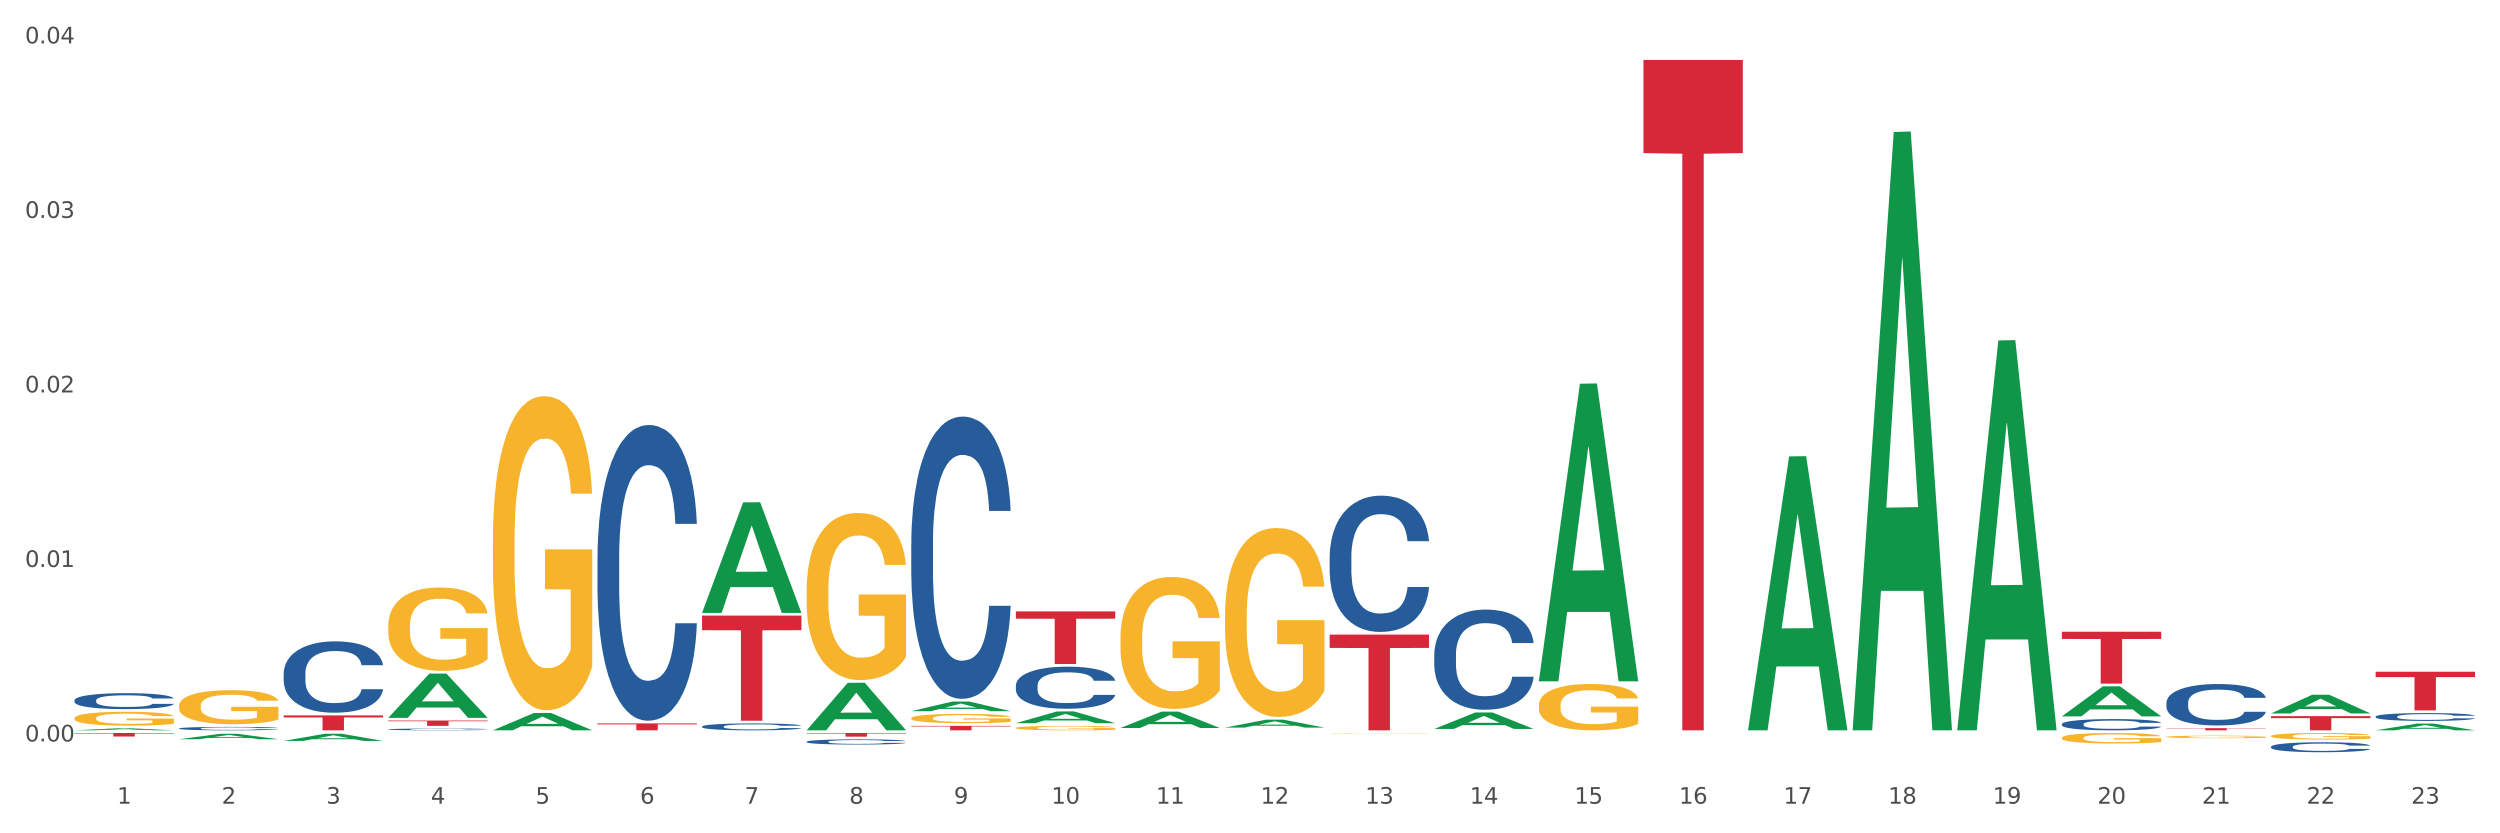 <?xml version="1.0" encoding="utf-8" standalone="no"?>
<!DOCTYPE svg PUBLIC "-//W3C//DTD SVG 1.1//EN"
  "http://www.w3.org/Graphics/SVG/1.1/DTD/svg11.dtd">
<svg xmlns:xlink="http://www.w3.org/1999/xlink" width="1080pt" height="360pt" viewBox="0 0 1080 360" xmlns="http://www.w3.org/2000/svg" version="1.1">
 <rect x="0" y="0" width="1080" height="360" fill="#333333" stroke="none"/>
 <defs>
  <style type="text/css">*{stroke-linejoin: round; stroke-linecap: butt}</style>
 </defs>
 <g id="figure_1">
  <g id="patch_1">
   <path d="M 0 360 
L 1080 360 
L 1080 0 
L 0 0 
z
" style="fill: #ffffff; stroke: #ffffff; stroke-linejoin: miter"/>
  </g>
  <g id="axes_1">
   <g id="matplotlib.axis_1">
    <g id="xtick_1">
     <g id="text_1">
      <!-- 1 -->
      <g style="fill: #4d4d4d" transform="translate(50.584 347.204) scale(0.096 -0.096)">
       <defs>
        <path id="DejaVuSans-31" d="M 794 531 
L 1825 531 
L 1825 4091 
L 703 3866 
L 703 4441 
L 1819 4666 
L 2450 4666 
L 2450 531 
L 3481 531 
L 3481 0 
L 794 0 
L 794 531 
z
" transform="scale(0.016)"/>
       </defs>
       <use xlink:href="#DejaVuSans-31"/>
      </g>
     </g>
    </g>
    <g id="xtick_2">
     <g id="text_2">
      <!-- 2 -->
      <g style="fill: #4d4d4d" transform="translate(95.771 347.204) scale(0.096 -0.096)">
       <defs>
        <path id="DejaVuSans-32" d="M 1228 531 
L 3431 531 
L 3431 0 
L 469 0 
L 469 531 
Q 828 903 1448 1529 
Q 2069 2156 2228 2338 
Q 2531 2678 2651 2914 
Q 2772 3150 2772 3378 
Q 2772 3750 2511 3984 
Q 2250 4219 1831 4219 
Q 1534 4219 1204 4116 
Q 875 4013 500 3803 
L 500 4441 
Q 881 4594 1212 4672 
Q 1544 4750 1819 4750 
Q 2544 4750 2975 4387 
Q 3406 4025 3406 3419 
Q 3406 3131 3298 2873 
Q 3191 2616 2906 2266 
Q 2828 2175 2409 1742 
Q 1991 1309 1228 531 
z
" transform="scale(0.016)"/>
       </defs>
       <use xlink:href="#DejaVuSans-32"/>
      </g>
     </g>
    </g>
    <g id="xtick_3">
     <g id="text_3">
      <!-- 3 -->
      <g style="fill: #4d4d4d" transform="translate(140.957 347.204) scale(0.096 -0.096)">
       <defs>
        <path id="DejaVuSans-33" d="M 2597 2516 
Q 3050 2419 3304 2112 
Q 3559 1806 3559 1356 
Q 3559 666 3084 287 
Q 2609 -91 1734 -91 
Q 1441 -91 1130 -33 
Q 819 25 488 141 
L 488 750 
Q 750 597 1062 519 
Q 1375 441 1716 441 
Q 2309 441 2620 675 
Q 2931 909 2931 1356 
Q 2931 1769 2642 2001 
Q 2353 2234 1838 2234 
L 1294 2234 
L 1294 2753 
L 1863 2753 
Q 2328 2753 2575 2939 
Q 2822 3125 2822 3475 
Q 2822 3834 2567 4026 
Q 2313 4219 1838 4219 
Q 1578 4219 1281 4162 
Q 984 4106 628 3988 
L 628 4550 
Q 988 4650 1302 4700 
Q 1616 4750 1894 4750 
Q 2613 4750 3031 4423 
Q 3450 4097 3450 3541 
Q 3450 3153 3228 2886 
Q 3006 2619 2597 2516 
z
" transform="scale(0.016)"/>
       </defs>
       <use xlink:href="#DejaVuSans-33"/>
      </g>
     </g>
    </g>
    <g id="xtick_4">
     <g id="text_4">
      <!-- 4 -->
      <g style="fill: #4d4d4d" transform="translate(186.143 347.204) scale(0.096 -0.096)">
       <defs>
        <path id="DejaVuSans-34" d="M 2419 4116 
L 825 1625 
L 2419 1625 
L 2419 4116 
z
M 2253 4666 
L 3047 4666 
L 3047 1625 
L 3713 1625 
L 3713 1100 
L 3047 1100 
L 3047 0 
L 2419 0 
L 2419 1100 
L 313 1100 
L 313 1709 
L 2253 4666 
z
" transform="scale(0.016)"/>
       </defs>
       <use xlink:href="#DejaVuSans-34"/>
      </g>
     </g>
    </g>
    <g id="xtick_5">
     <g id="text_5">
      <!-- 5 -->
      <g style="fill: #4d4d4d" transform="translate(231.33 347.204) scale(0.096 -0.096)">
       <defs>
        <path id="DejaVuSans-35" d="M 691 4666 
L 3169 4666 
L 3169 4134 
L 1269 4134 
L 1269 2991 
Q 1406 3038 1543 3061 
Q 1681 3084 1819 3084 
Q 2600 3084 3056 2656 
Q 3513 2228 3513 1497 
Q 3513 744 3044 326 
Q 2575 -91 1722 -91 
Q 1428 -91 1123 -41 
Q 819 9 494 109 
L 494 744 
Q 775 591 1075 516 
Q 1375 441 1709 441 
Q 2250 441 2565 725 
Q 2881 1009 2881 1497 
Q 2881 1984 2565 2268 
Q 2250 2553 1709 2553 
Q 1456 2553 1204 2497 
Q 953 2441 691 2322 
L 691 4666 
z
" transform="scale(0.016)"/>
       </defs>
       <use xlink:href="#DejaVuSans-35"/>
      </g>
     </g>
    </g>
    <g id="xtick_6">
     <g id="text_6">
      <!-- 6 -->
      <g style="fill: #4d4d4d" transform="translate(276.516 347.204) scale(0.096 -0.096)">
       <defs>
        <path id="DejaVuSans-36" d="M 2113 2584 
Q 1688 2584 1439 2293 
Q 1191 2003 1191 1497 
Q 1191 994 1439 701 
Q 1688 409 2113 409 
Q 2538 409 2786 701 
Q 3034 994 3034 1497 
Q 3034 2003 2786 2293 
Q 2538 2584 2113 2584 
z
M 3366 4563 
L 3366 3988 
Q 3128 4100 2886 4159 
Q 2644 4219 2406 4219 
Q 1781 4219 1451 3797 
Q 1122 3375 1075 2522 
Q 1259 2794 1537 2939 
Q 1816 3084 2150 3084 
Q 2853 3084 3261 2657 
Q 3669 2231 3669 1497 
Q 3669 778 3244 343 
Q 2819 -91 2113 -91 
Q 1303 -91 875 529 
Q 447 1150 447 2328 
Q 447 3434 972 4092 
Q 1497 4750 2381 4750 
Q 2619 4750 2861 4703 
Q 3103 4656 3366 4563 
z
" transform="scale(0.016)"/>
       </defs>
       <use xlink:href="#DejaVuSans-36"/>
      </g>
     </g>
    </g>
    <g id="xtick_7">
     <g id="text_7">
      <!-- 7 -->
      <g style="fill: #4d4d4d" transform="translate(321.702 347.204) scale(0.096 -0.096)">
       <defs>
        <path id="DejaVuSans-37" d="M 525 4666 
L 3525 4666 
L 3525 4397 
L 1831 0 
L 1172 0 
L 2766 4134 
L 525 4134 
L 525 4666 
z
" transform="scale(0.016)"/>
       </defs>
       <use xlink:href="#DejaVuSans-37"/>
      </g>
     </g>
    </g>
    <g id="xtick_8">
     <g id="text_8">
      <!-- 8 -->
      <g style="fill: #4d4d4d" transform="translate(366.888 347.204) scale(0.096 -0.096)">
       <defs>
        <path id="DejaVuSans-38" d="M 2034 2216 
Q 1584 2216 1326 1975 
Q 1069 1734 1069 1313 
Q 1069 891 1326 650 
Q 1584 409 2034 409 
Q 2484 409 2743 651 
Q 3003 894 3003 1313 
Q 3003 1734 2745 1975 
Q 2488 2216 2034 2216 
z
M 1403 2484 
Q 997 2584 770 2862 
Q 544 3141 544 3541 
Q 544 4100 942 4425 
Q 1341 4750 2034 4750 
Q 2731 4750 3128 4425 
Q 3525 4100 3525 3541 
Q 3525 3141 3298 2862 
Q 3072 2584 2669 2484 
Q 3125 2378 3379 2068 
Q 3634 1759 3634 1313 
Q 3634 634 3220 271 
Q 2806 -91 2034 -91 
Q 1263 -91 848 271 
Q 434 634 434 1313 
Q 434 1759 690 2068 
Q 947 2378 1403 2484 
z
M 1172 3481 
Q 1172 3119 1398 2916 
Q 1625 2713 2034 2713 
Q 2441 2713 2670 2916 
Q 2900 3119 2900 3481 
Q 2900 3844 2670 4047 
Q 2441 4250 2034 4250 
Q 1625 4250 1398 4047 
Q 1172 3844 1172 3481 
z
" transform="scale(0.016)"/>
       </defs>
       <use xlink:href="#DejaVuSans-38"/>
      </g>
     </g>
    </g>
    <g id="xtick_9">
     <g id="text_9">
      <!-- 9 -->
      <g style="fill: #4d4d4d" transform="translate(412.075 347.204) scale(0.096 -0.096)">
       <defs>
        <path id="DejaVuSans-39" d="M 703 97 
L 703 672 
Q 941 559 1184 500 
Q 1428 441 1663 441 
Q 2288 441 2617 861 
Q 2947 1281 2994 2138 
Q 2813 1869 2534 1725 
Q 2256 1581 1919 1581 
Q 1219 1581 811 2004 
Q 403 2428 403 3163 
Q 403 3881 828 4315 
Q 1253 4750 1959 4750 
Q 2769 4750 3195 4129 
Q 3622 3509 3622 2328 
Q 3622 1225 3098 567 
Q 2575 -91 1691 -91 
Q 1453 -91 1209 -44 
Q 966 3 703 97 
z
M 1959 2075 
Q 2384 2075 2632 2365 
Q 2881 2656 2881 3163 
Q 2881 3666 2632 3958 
Q 2384 4250 1959 4250 
Q 1534 4250 1286 3958 
Q 1038 3666 1038 3163 
Q 1038 2656 1286 2365 
Q 1534 2075 1959 2075 
z
" transform="scale(0.016)"/>
       </defs>
       <use xlink:href="#DejaVuSans-39"/>
      </g>
     </g>
    </g>
    <g id="xtick_10">
     <g id="text_10">
      <!-- 10 -->
      <g style="fill: #4d4d4d" transform="translate(454.207 347.204) scale(0.096 -0.096)">
       <defs>
        <path id="DejaVuSans-30" d="M 2034 4250 
Q 1547 4250 1301 3770 
Q 1056 3291 1056 2328 
Q 1056 1369 1301 889 
Q 1547 409 2034 409 
Q 2525 409 2770 889 
Q 3016 1369 3016 2328 
Q 3016 3291 2770 3770 
Q 2525 4250 2034 4250 
z
M 2034 4750 
Q 2819 4750 3233 4129 
Q 3647 3509 3647 2328 
Q 3647 1150 3233 529 
Q 2819 -91 2034 -91 
Q 1250 -91 836 529 
Q 422 1150 422 2328 
Q 422 3509 836 4129 
Q 1250 4750 2034 4750 
z
" transform="scale(0.016)"/>
       </defs>
       <use xlink:href="#DejaVuSans-31"/>
       <use xlink:href="#DejaVuSans-30" transform="translate(63.623 0)"/>
      </g>
     </g>
    </g>
    <g id="xtick_11">
     <g id="text_11">
      <!-- 11 -->
      <g style="fill: #4d4d4d" transform="translate(499.393 347.204) scale(0.096 -0.096)">
       <use xlink:href="#DejaVuSans-31"/>
       <use xlink:href="#DejaVuSans-31" transform="translate(63.623 0)"/>
      </g>
     </g>
    </g>
    <g id="xtick_12">
     <g id="text_12">
      <!-- 12 -->
      <g style="fill: #4d4d4d" transform="translate(544.58 347.204) scale(0.096 -0.096)">
       <use xlink:href="#DejaVuSans-31"/>
       <use xlink:href="#DejaVuSans-32" transform="translate(63.623 0)"/>
      </g>
     </g>
    </g>
    <g id="xtick_13">
     <g id="text_13">
      <!-- 13 -->
      <g style="fill: #4d4d4d" transform="translate(589.766 347.204) scale(0.096 -0.096)">
       <use xlink:href="#DejaVuSans-31"/>
       <use xlink:href="#DejaVuSans-33" transform="translate(63.623 0)"/>
      </g>
     </g>
    </g>
    <g id="xtick_14">
     <g id="text_14">
      <!-- 14 -->
      <g style="fill: #4d4d4d" transform="translate(634.952 347.204) scale(0.096 -0.096)">
       <use xlink:href="#DejaVuSans-31"/>
       <use xlink:href="#DejaVuSans-34" transform="translate(63.623 0)"/>
      </g>
     </g>
    </g>
    <g id="xtick_15">
     <g id="text_15">
      <!-- 15 -->
      <g style="fill: #4d4d4d" transform="translate(680.138 347.204) scale(0.096 -0.096)">
       <use xlink:href="#DejaVuSans-31"/>
       <use xlink:href="#DejaVuSans-35" transform="translate(63.623 0)"/>
      </g>
     </g>
    </g>
    <g id="xtick_16">
     <g id="text_16">
      <!-- 16 -->
      <g style="fill: #4d4d4d" transform="translate(725.325 347.204) scale(0.096 -0.096)">
       <use xlink:href="#DejaVuSans-31"/>
       <use xlink:href="#DejaVuSans-36" transform="translate(63.623 0)"/>
      </g>
     </g>
    </g>
    <g id="xtick_17">
     <g id="text_17">
      <!-- 17 -->
      <g style="fill: #4d4d4d" transform="translate(770.511 347.204) scale(0.096 -0.096)">
       <use xlink:href="#DejaVuSans-31"/>
       <use xlink:href="#DejaVuSans-37" transform="translate(63.623 0)"/>
      </g>
     </g>
    </g>
    <g id="xtick_18">
     <g id="text_18">
      <!-- 18 -->
      <g style="fill: #4d4d4d" transform="translate(815.697 347.204) scale(0.096 -0.096)">
       <use xlink:href="#DejaVuSans-31"/>
       <use xlink:href="#DejaVuSans-38" transform="translate(63.623 0)"/>
      </g>
     </g>
    </g>
    <g id="xtick_19">
     <g id="text_19">
      <!-- 19 -->
      <g style="fill: #4d4d4d" transform="translate(860.883 347.204) scale(0.096 -0.096)">
       <use xlink:href="#DejaVuSans-31"/>
       <use xlink:href="#DejaVuSans-39" transform="translate(63.623 0)"/>
      </g>
     </g>
    </g>
    <g id="xtick_20">
     <g id="text_20">
      <!-- 20 -->
      <g style="fill: #4d4d4d" transform="translate(906.07 347.204) scale(0.096 -0.096)">
       <use xlink:href="#DejaVuSans-32"/>
       <use xlink:href="#DejaVuSans-30" transform="translate(63.623 0)"/>
      </g>
     </g>
    </g>
    <g id="xtick_21">
     <g id="text_21">
      <!-- 21 -->
      <g style="fill: #4d4d4d" transform="translate(951.256 347.204) scale(0.096 -0.096)">
       <use xlink:href="#DejaVuSans-32"/>
       <use xlink:href="#DejaVuSans-31" transform="translate(63.623 0)"/>
      </g>
     </g>
    </g>
    <g id="xtick_22">
     <g id="text_22">
      <!-- 22 -->
      <g style="fill: #4d4d4d" transform="translate(996.442 347.204) scale(0.096 -0.096)">
       <use xlink:href="#DejaVuSans-32"/>
       <use xlink:href="#DejaVuSans-32" transform="translate(63.623 0)"/>
      </g>
     </g>
    </g>
    <g id="xtick_23">
     <g id="text_23">
      <!-- 23 -->
      <g style="fill: #4d4d4d" transform="translate(1041.629 347.204) scale(0.096 -0.096)">
       <use xlink:href="#DejaVuSans-32"/>
       <use xlink:href="#DejaVuSans-33" transform="translate(63.623 0)"/>
      </g>
     </g>
    </g>
    <g id="xtick_24"/>
    <g id="xtick_25"/>
    <g id="xtick_26"/>
    <g id="xtick_27"/>
    <g id="xtick_28"/>
    <g id="xtick_29"/>
    <g id="xtick_30"/>
    <g id="xtick_31"/>
    <g id="xtick_32"/>
    <g id="xtick_33"/>
    <g id="xtick_34"/>
    <g id="xtick_35"/>
    <g id="xtick_36"/>
    <g id="xtick_37"/>
    <g id="xtick_38"/>
    <g id="xtick_39"/>
    <g id="xtick_40"/>
    <g id="xtick_41"/>
    <g id="xtick_42"/>
    <g id="xtick_43"/>
    <g id="xtick_44"/>
    <g id="xtick_45"/>
   </g>
   <g id="matplotlib.axis_2">
    <g id="ytick_1">
     <g id="text_24">
      <!-- 0.00 -->
      <g style="fill: #4d4d4d" transform="translate(10.8 320.314) scale(0.096 -0.096)">
       <defs>
        <path id="DejaVuSans-2e" d="M 684 794 
L 1344 794 
L 1344 0 
L 684 0 
L 684 794 
z
" transform="scale(0.016)"/>
       </defs>
       <use xlink:href="#DejaVuSans-30"/>
       <use xlink:href="#DejaVuSans-2e" transform="translate(63.623 0)"/>
       <use xlink:href="#DejaVuSans-30" transform="translate(95.41 0)"/>
       <use xlink:href="#DejaVuSans-30" transform="translate(159.033 0)"/>
      </g>
     </g>
    </g>
    <g id="ytick_2">
     <g id="text_25">
      <!-- 0.01 -->
      <g style="fill: #4d4d4d" transform="translate(10.8 244.923) scale(0.096 -0.096)">
       <use xlink:href="#DejaVuSans-30"/>
       <use xlink:href="#DejaVuSans-2e" transform="translate(63.623 0)"/>
       <use xlink:href="#DejaVuSans-30" transform="translate(95.41 0)"/>
       <use xlink:href="#DejaVuSans-31" transform="translate(159.033 0)"/>
      </g>
     </g>
    </g>
    <g id="ytick_3">
     <g id="text_26">
      <!-- 0.02 -->
      <g style="fill: #4d4d4d" transform="translate(10.8 169.532) scale(0.096 -0.096)">
       <use xlink:href="#DejaVuSans-30"/>
       <use xlink:href="#DejaVuSans-2e" transform="translate(63.623 0)"/>
       <use xlink:href="#DejaVuSans-30" transform="translate(95.41 0)"/>
       <use xlink:href="#DejaVuSans-32" transform="translate(159.033 0)"/>
      </g>
     </g>
    </g>
    <g id="ytick_4">
     <g id="text_27">
      <!-- 0.03 -->
      <g style="fill: #4d4d4d" transform="translate(10.8 94.141) scale(0.096 -0.096)">
       <use xlink:href="#DejaVuSans-30"/>
       <use xlink:href="#DejaVuSans-2e" transform="translate(63.623 0)"/>
       <use xlink:href="#DejaVuSans-30" transform="translate(95.41 0)"/>
       <use xlink:href="#DejaVuSans-33" transform="translate(159.033 0)"/>
      </g>
     </g>
    </g>
    <g id="ytick_5">
     <g id="text_28">
      <!-- 0.04 -->
      <g style="fill: #4d4d4d" transform="translate(10.8 18.75) scale(0.096 -0.096)">
       <use xlink:href="#DejaVuSans-30"/>
       <use xlink:href="#DejaVuSans-2e" transform="translate(63.623 0)"/>
       <use xlink:href="#DejaVuSans-30" transform="translate(95.41 0)"/>
       <use xlink:href="#DejaVuSans-34" transform="translate(159.033 0)"/>
      </g>
     </g>
    </g>
    <g id="ytick_6"/>
    <g id="ytick_7"/>
    <g id="ytick_8"/>
    <g id="ytick_9"/>
   </g>
   <g id="PolyCollection_1">
    <path d="M 438.851 314.465 
L 438.902 314.463 
L 438.902 314.399 
L 439.004 314.345 
L 439.51 314.212 
L 440.271 314.103 
L 440.828 314.045 
L 441.386 313.997 
L 442.044 313.95 
L 442.855 313.9 
L 444.325 313.828 
L 445.237 313.791 
L 446.352 313.752 
L 448.38 313.695 
L 449.849 313.664 
L 451.37 313.637 
L 453.853 313.605 
L 455.475 313.591 
L 457.198 313.581 
L 459.276 313.574 
L 460.847 313.572 
L 464.293 313.577 
L 467.233 313.593 
L 468.652 313.605 
L 470.477 313.627 
L 471.439 313.641 
L 473.011 313.669 
L 474.632 313.706 
L 475.747 313.738 
L 477.42 313.798 
L 478.687 313.858 
L 479.853 313.932 
L 480.461 313.983 
L 480.917 314.031 
L 481.322 314.085 
L 481.728 314.172 
L 472.605 314.172 
L 472.25 314.11 
L 471.693 314.052 
L 470.882 313.995 
L 470.172 313.96 
L 468.956 313.916 
L 467.841 313.888 
L 466.675 313.867 
L 465.256 313.849 
L 464.141 313.84 
L 462.57 313.833 
L 459.479 313.835 
L 457.401 313.849 
L 455.982 313.867 
L 455.069 313.882 
L 454.259 313.9 
L 453.346 313.925 
L 452.282 313.962 
L 451.522 313.995 
L 450.762 314.038 
L 450.153 314.08 
L 449.596 314.13 
L 449.14 314.182 
L 448.785 314.237 
L 448.481 314.304 
L 448.227 314.415 
L 448.227 314.657 
L 448.329 314.712 
L 448.582 314.784 
L 448.886 314.839 
L 449.393 314.904 
L 449.849 314.948 
L 450.711 315.012 
L 451.674 315.065 
L 452.434 315.098 
L 453.194 315.126 
L 454.512 315.165 
L 455.982 315.197 
L 457.249 315.216 
L 458.972 315.234 
L 460.138 315.241 
L 461.151 315.245 
L 463.635 315.245 
L 465.408 315.239 
L 467.385 315.227 
L 468.905 315.211 
L 470.172 315.192 
L 471.592 315.16 
L 472.504 315.13 
L 472.504 314.761 
L 461.354 314.759 
L 461.354 314.514 
L 481.778 314.514 
L 481.778 315.234 
L 480.917 315.271 
L 479.954 315.305 
L 478.94 315.335 
L 477.42 315.372 
L 475.595 315.407 
L 473.974 315.432 
L 472.25 315.453 
L 470.223 315.472 
L 467.588 315.49 
L 465.966 315.497 
L 463.939 315.502 
L 461.557 315.504 
L 459.479 315.5 
L 457.451 315.492 
L 455.323 315.476 
L 453.245 315.453 
L 451.674 315.43 
L 450.103 315.402 
L 448.43 315.365 
L 447.113 315.329 
L 446.099 315.298 
L 444.984 315.257 
L 443.768 315.204 
L 442.855 315.156 
L 442.044 315.107 
L 441.183 315.043 
L 440.575 314.989 
L 439.966 314.92 
L 439.612 314.869 
L 439.206 314.789 
L 438.902 314.678 
L 438.851 314.465 
z
" clip-path="url(#pc291b34314)" style="fill: #f7b32b"/>
    <path d="M 484.038 314.478 
L 484.082 314.471 
L 501.784 307.42 
L 509.13 307.413 
L 526.965 314.491 
L 518.468 314.491 
L 514.618 312.843 
L 496.341 312.843 
L 496.208 312.87 
L 492.49 314.491 
L 484.038 314.491 
L 484.038 314.478 
L 498.642 311.859 
L 512.316 311.853 
L 505.545 308.922 
L 505.457 308.909 
L 505.368 308.929 
L 498.598 311.853 
L 498.642 311.859 
L 484.038 314.478 
z
" clip-path="url(#pc291b34314)" style="fill: #109648"/>
    <path d="M 529.224 314.307 
L 529.268 314.304 
L 546.97 310.888 
L 554.316 310.885 
L 572.151 314.314 
L 563.654 314.314 
L 559.804 313.515 
L 541.527 313.515 
L 541.394 313.528 
L 537.677 314.314 
L 529.224 314.314 
L 529.224 314.307 
L 543.828 313.039 
L 557.503 313.035 
L 550.732 311.615 
L 550.643 311.609 
L 550.555 311.619 
L 543.784 313.035 
L 543.828 313.039 
L 529.224 314.307 
z
" clip-path="url(#pc291b34314)" style="fill: #109648"/>
    <path d="M 484.038 275.592 
L 484.088 275.54 
L 484.088 273.666 
L 484.19 272.053 
L 484.697 268.149 
L 485.457 264.922 
L 486.014 263.204 
L 486.572 261.799 
L 487.231 260.393 
L 488.042 258.936 
L 489.511 256.802 
L 490.424 255.709 
L 491.539 254.564 
L 493.566 252.898 
L 495.036 251.961 
L 496.556 251.18 
L 499.039 250.243 
L 500.661 249.827 
L 502.384 249.515 
L 504.462 249.306 
L 506.033 249.254 
L 509.48 249.41 
L 512.419 249.879 
L 513.838 250.243 
L 515.663 250.868 
L 516.626 251.284 
L 518.197 252.117 
L 519.819 253.21 
L 520.934 254.147 
L 522.606 255.917 
L 523.873 257.687 
L 525.039 259.873 
L 525.647 261.382 
L 526.103 262.788 
L 526.509 264.401 
L 526.914 266.952 
L 517.791 266.952 
L 517.437 265.13 
L 516.879 263.412 
L 516.068 261.747 
L 515.359 260.706 
L 514.142 259.404 
L 513.027 258.571 
L 511.862 257.947 
L 510.443 257.426 
L 509.328 257.166 
L 507.757 256.958 
L 504.665 257.01 
L 502.587 257.426 
L 501.168 257.947 
L 500.256 258.415 
L 499.445 258.936 
L 498.533 259.665 
L 497.468 260.758 
L 496.708 261.747 
L 495.948 262.996 
L 495.34 264.245 
L 494.782 265.702 
L 494.326 267.264 
L 493.971 268.878 
L 493.667 270.856 
L 493.414 274.135 
L 493.414 281.266 
L 493.515 282.879 
L 493.769 285.013 
L 494.073 286.627 
L 494.579 288.553 
L 495.036 289.854 
L 495.897 291.728 
L 496.86 293.29 
L 497.62 294.279 
L 498.381 295.111 
L 499.698 296.256 
L 501.168 297.193 
L 502.435 297.766 
L 504.158 298.286 
L 505.324 298.495 
L 506.337 298.599 
L 508.821 298.599 
L 510.595 298.443 
L 512.571 298.078 
L 514.092 297.61 
L 515.359 297.037 
L 516.778 296.1 
L 517.69 295.215 
L 517.69 284.337 
L 506.54 284.285 
L 506.54 277.05 
L 526.965 277.05 
L 526.965 298.286 
L 526.103 299.38 
L 525.14 300.369 
L 524.127 301.253 
L 522.606 302.346 
L 520.782 303.387 
L 519.16 304.116 
L 517.437 304.741 
L 515.409 305.313 
L 512.774 305.834 
L 511.152 306.042 
L 509.125 306.198 
L 506.743 306.25 
L 504.665 306.146 
L 502.638 305.886 
L 500.509 305.417 
L 498.431 304.741 
L 496.86 304.064 
L 495.289 303.231 
L 493.616 302.138 
L 492.299 301.097 
L 491.285 300.16 
L 490.17 298.963 
L 488.954 297.402 
L 488.042 295.996 
L 487.231 294.539 
L 486.369 292.665 
L 485.761 291.051 
L 485.153 289.021 
L 484.798 287.512 
L 484.393 285.17 
L 484.088 281.89 
L 484.038 275.592 
z
" clip-path="url(#pc291b34314)" style="fill: #f7b32b"/>
    <path d="M 438.851 312.399 
L 438.896 312.395 
L 456.598 307.341 
L 463.944 307.336 
L 481.778 312.409 
L 473.282 312.409 
L 469.431 311.228 
L 451.154 311.228 
L 451.021 311.247 
L 447.304 312.409 
L 438.851 312.409 
L 438.851 312.399 
L 453.455 310.523 
L 467.13 310.518 
L 460.359 308.417 
L 460.271 308.408 
L 460.182 308.422 
L 453.411 310.518 
L 453.455 310.523 
L 438.851 312.399 
z
" clip-path="url(#pc291b34314)" style="fill: #109648"/>
    <path d="M 755.155 315.282 
L 755.2 315.17 
L 772.901 197.167 
L 780.248 197.056 
L 798.082 315.504 
L 789.585 315.504 
L 785.735 287.922 
L 767.458 287.922 
L 767.325 288.366 
L 763.608 315.504 
L 755.155 315.504 
L 755.155 315.282 
L 769.759 271.461 
L 783.434 271.35 
L 776.663 222.302 
L 776.575 222.08 
L 776.486 222.414 
L 769.715 271.35 
L 769.759 271.461 
L 755.155 315.282 
z
" clip-path="url(#pc291b34314)" style="fill: #109648"/>
    <path d="M 77.361 304.955 
L 77.412 304.941 
L 77.412 304.458 
L 77.513 304.043 
L 78.02 303.037 
L 78.78 302.205 
L 79.338 301.763 
L 79.895 301.401 
L 80.554 301.039 
L 81.365 300.663 
L 82.835 300.113 
L 83.747 299.832 
L 84.862 299.537 
L 86.889 299.108 
L 88.359 298.866 
L 89.88 298.665 
L 92.363 298.424 
L 93.985 298.316 
L 95.708 298.236 
L 97.786 298.182 
L 99.357 298.169 
L 102.803 298.209 
L 105.743 298.33 
L 107.162 298.424 
L 108.986 298.585 
L 109.949 298.692 
L 111.52 298.906 
L 113.142 299.188 
L 114.257 299.429 
L 115.93 299.885 
L 117.197 300.341 
L 118.362 300.905 
L 118.971 301.293 
L 119.427 301.656 
L 119.832 302.071 
L 120.238 302.728 
L 111.115 302.728 
L 110.76 302.259 
L 110.203 301.816 
L 109.392 301.387 
L 108.682 301.119 
L 107.466 300.784 
L 106.351 300.569 
L 105.185 300.408 
L 103.766 300.274 
L 102.651 300.207 
L 101.08 300.154 
L 97.989 300.167 
L 95.911 300.274 
L 94.492 300.408 
L 93.579 300.529 
L 92.768 300.663 
L 91.856 300.851 
L 90.792 301.133 
L 90.032 301.387 
L 89.271 301.709 
L 88.663 302.031 
L 88.106 302.407 
L 87.65 302.809 
L 87.295 303.225 
L 86.991 303.734 
L 86.737 304.579 
L 86.737 306.416 
L 86.839 306.832 
L 87.092 307.382 
L 87.396 307.798 
L 87.903 308.294 
L 88.359 308.629 
L 89.221 309.112 
L 90.184 309.514 
L 90.944 309.769 
L 91.704 309.984 
L 93.022 310.279 
L 94.492 310.52 
L 95.759 310.667 
L 97.482 310.802 
L 98.647 310.855 
L 99.661 310.882 
L 102.144 310.882 
L 103.918 310.842 
L 105.895 310.748 
L 107.415 310.627 
L 108.682 310.48 
L 110.101 310.238 
L 111.014 310.01 
L 111.014 307.208 
L 99.864 307.194 
L 99.864 305.33 
L 120.288 305.33 
L 120.288 310.802 
L 119.427 311.083 
L 118.464 311.338 
L 117.45 311.566 
L 115.93 311.848 
L 114.105 312.116 
L 112.483 312.304 
L 110.76 312.464 
L 108.733 312.612 
L 106.098 312.746 
L 104.476 312.8 
L 102.448 312.84 
L 100.066 312.853 
L 97.989 312.827 
L 95.961 312.76 
L 93.833 312.639 
L 91.755 312.464 
L 90.184 312.29 
L 88.612 312.076 
L 86.94 311.794 
L 85.622 311.526 
L 84.609 311.284 
L 83.494 310.976 
L 82.277 310.574 
L 81.365 310.212 
L 80.554 309.836 
L 79.693 309.353 
L 79.084 308.937 
L 78.476 308.414 
L 78.121 308.026 
L 77.716 307.422 
L 77.412 306.577 
L 77.361 304.955 
z
" clip-path="url(#pc291b34314)" style="fill: #f7b32b"/>
    <path d="M 348.479 254.961 
L 348.53 254.895 
L 348.53 252.522 
L 348.631 250.479 
L 349.138 245.535 
L 349.898 241.449 
L 350.455 239.274 
L 351.013 237.494 
L 351.672 235.714 
L 352.483 233.869 
L 353.952 231.166 
L 354.865 229.782 
L 355.98 228.332 
L 358.007 226.223 
L 359.477 225.036 
L 360.997 224.048 
L 363.481 222.861 
L 365.102 222.334 
L 366.826 221.939 
L 368.903 221.675 
L 370.475 221.609 
L 373.921 221.807 
L 376.86 222.4 
L 378.279 222.861 
L 380.104 223.652 
L 381.067 224.18 
L 382.638 225.234 
L 384.26 226.618 
L 385.375 227.805 
L 387.047 230.046 
L 388.314 232.287 
L 389.48 235.055 
L 390.088 236.967 
L 390.544 238.746 
L 390.95 240.79 
L 391.355 244.019 
L 382.233 244.019 
L 381.878 241.712 
L 381.32 239.537 
L 380.509 237.428 
L 379.8 236.11 
L 378.584 234.462 
L 377.469 233.407 
L 376.303 232.616 
L 374.884 231.957 
L 373.769 231.628 
L 372.198 231.364 
L 369.106 231.43 
L 367.028 231.957 
L 365.609 232.616 
L 364.697 233.21 
L 363.886 233.869 
L 362.974 234.792 
L 361.909 236.176 
L 361.149 237.428 
L 360.389 239.01 
L 359.781 240.592 
L 359.223 242.437 
L 358.767 244.415 
L 358.412 246.458 
L 358.108 248.963 
L 357.855 253.115 
L 357.855 262.145 
L 357.956 264.189 
L 358.21 266.891 
L 358.514 268.935 
L 359.021 271.373 
L 359.477 273.021 
L 360.338 275.394 
L 361.301 277.371 
L 362.061 278.624 
L 362.822 279.678 
L 364.139 281.128 
L 365.609 282.315 
L 366.876 283.04 
L 368.599 283.699 
L 369.765 283.963 
L 370.779 284.094 
L 373.262 284.094 
L 375.036 283.897 
L 377.012 283.435 
L 378.533 282.842 
L 379.8 282.117 
L 381.219 280.931 
L 382.131 279.81 
L 382.131 266.034 
L 370.981 265.968 
L 370.981 256.807 
L 391.406 256.807 
L 391.406 283.699 
L 390.544 285.083 
L 389.581 286.336 
L 388.568 287.456 
L 387.047 288.84 
L 385.223 290.158 
L 383.601 291.081 
L 381.878 291.872 
L 379.851 292.597 
L 377.215 293.256 
L 375.593 293.52 
L 373.566 293.718 
L 371.184 293.784 
L 369.106 293.652 
L 367.079 293.322 
L 364.95 292.729 
L 362.872 291.872 
L 361.301 291.015 
L 359.73 289.961 
L 358.058 288.577 
L 356.74 287.258 
L 355.726 286.072 
L 354.611 284.556 
L 353.395 282.578 
L 352.483 280.799 
L 351.672 278.953 
L 350.81 276.58 
L 350.202 274.537 
L 349.594 271.967 
L 349.239 270.055 
L 348.834 267.089 
L 348.53 262.936 
L 348.479 254.961 
z
" clip-path="url(#pc291b34314)" style="fill: #f7b32b"/>
    <path d="M 32.175 310.265 
L 32.226 310.26 
L 32.226 310.063 
L 32.327 309.893 
L 32.834 309.483 
L 33.594 309.143 
L 34.152 308.963 
L 34.709 308.815 
L 35.368 308.667 
L 36.179 308.514 
L 37.649 308.29 
L 38.561 308.175 
L 39.676 308.054 
L 41.703 307.879 
L 43.173 307.781 
L 44.693 307.699 
L 47.177 307.6 
L 48.798 307.556 
L 50.522 307.523 
L 52.6 307.502 
L 54.171 307.496 
L 57.617 307.512 
L 60.556 307.562 
L 61.976 307.6 
L 63.8 307.666 
L 64.763 307.71 
L 66.334 307.797 
L 67.956 307.912 
L 69.071 308.011 
L 70.743 308.197 
L 72.01 308.383 
L 73.176 308.613 
L 73.784 308.771 
L 74.24 308.919 
L 74.646 309.089 
L 75.051 309.357 
L 65.929 309.357 
L 65.574 309.165 
L 65.016 308.985 
L 64.206 308.81 
L 63.496 308.7 
L 62.28 308.563 
L 61.165 308.476 
L 59.999 308.41 
L 58.58 308.355 
L 57.465 308.328 
L 55.894 308.306 
L 52.802 308.312 
L 50.724 308.355 
L 49.305 308.41 
L 48.393 308.459 
L 47.582 308.514 
L 46.67 308.591 
L 45.606 308.706 
L 44.845 308.81 
L 44.085 308.941 
L 43.477 309.072 
L 42.919 309.226 
L 42.463 309.39 
L 42.109 309.559 
L 41.804 309.767 
L 41.551 310.112 
L 41.551 310.862 
L 41.652 311.032 
L 41.906 311.256 
L 42.21 311.426 
L 42.717 311.628 
L 43.173 311.765 
L 44.034 311.962 
L 44.997 312.126 
L 45.758 312.23 
L 46.518 312.318 
L 47.835 312.438 
L 49.305 312.537 
L 50.572 312.597 
L 52.295 312.652 
L 53.461 312.673 
L 54.475 312.684 
L 56.958 312.684 
L 58.732 312.668 
L 60.709 312.63 
L 62.229 312.58 
L 63.496 312.52 
L 64.915 312.422 
L 65.827 312.329 
L 65.827 311.185 
L 54.677 311.179 
L 54.677 310.419 
L 75.102 310.419 
L 75.102 312.652 
L 74.24 312.766 
L 73.277 312.87 
L 72.264 312.964 
L 70.743 313.078 
L 68.919 313.188 
L 67.297 313.265 
L 65.574 313.33 
L 63.547 313.39 
L 60.911 313.445 
L 59.289 313.467 
L 57.262 313.483 
L 54.88 313.489 
L 52.802 313.478 
L 50.775 313.451 
L 48.646 313.401 
L 46.568 313.33 
L 44.997 313.259 
L 43.426 313.171 
L 41.754 313.057 
L 40.436 312.947 
L 39.422 312.849 
L 38.307 312.723 
L 37.091 312.559 
L 36.179 312.411 
L 35.368 312.258 
L 34.506 312.06 
L 33.898 311.891 
L 33.29 311.677 
L 32.935 311.519 
L 32.53 311.272 
L 32.226 310.928 
L 32.175 310.265 
z
" clip-path="url(#pc291b34314)" style="fill: #f7b32b"/>
    <path d="M 212.92 233.846 
L 212.971 233.722 
L 212.971 229.261 
L 213.072 225.42 
L 213.579 216.126 
L 214.339 208.443 
L 214.897 204.354 
L 215.454 201.008 
L 216.113 197.663 
L 216.924 194.193 
L 218.394 189.112 
L 219.306 186.51 
L 220.421 183.784 
L 222.448 179.819 
L 223.918 177.588 
L 225.438 175.729 
L 227.922 173.499 
L 229.544 172.507 
L 231.267 171.764 
L 233.345 171.268 
L 234.916 171.144 
L 238.362 171.516 
L 241.302 172.631 
L 242.721 173.499 
L 244.545 174.986 
L 245.508 175.977 
L 247.079 177.96 
L 248.701 180.562 
L 249.816 182.793 
L 251.488 187.006 
L 252.756 191.219 
L 253.921 196.423 
L 254.529 200.017 
L 254.985 203.363 
L 255.391 207.204 
L 255.796 213.276 
L 246.674 213.276 
L 246.319 208.939 
L 245.762 204.85 
L 244.951 200.884 
L 244.241 198.406 
L 243.025 195.308 
L 241.91 193.325 
L 240.744 191.838 
L 239.325 190.599 
L 238.21 189.98 
L 236.639 189.484 
L 233.547 189.608 
L 231.469 190.599 
L 230.05 191.838 
L 229.138 192.954 
L 228.327 194.193 
L 227.415 195.928 
L 226.351 198.53 
L 225.59 200.884 
L 224.83 203.858 
L 224.222 206.832 
L 223.665 210.302 
L 223.208 214.02 
L 222.854 217.861 
L 222.55 222.57 
L 222.296 230.377 
L 222.296 247.353 
L 222.397 251.195 
L 222.651 256.275 
L 222.955 260.117 
L 223.462 264.702 
L 223.918 267.8 
L 224.779 272.261 
L 225.742 275.978 
L 226.503 278.333 
L 227.263 280.315 
L 228.581 283.042 
L 230.05 285.272 
L 231.317 286.635 
L 233.041 287.874 
L 234.206 288.37 
L 235.22 288.618 
L 237.703 288.618 
L 239.477 288.246 
L 241.454 287.379 
L 242.974 286.263 
L 244.241 284.9 
L 245.66 282.67 
L 246.572 280.563 
L 246.572 254.664 
L 235.423 254.541 
L 235.423 237.316 
L 255.847 237.316 
L 255.847 287.874 
L 254.985 290.477 
L 254.023 292.831 
L 253.009 294.938 
L 251.488 297.54 
L 249.664 300.018 
L 248.042 301.753 
L 246.319 303.24 
L 244.292 304.603 
L 241.656 305.842 
L 240.035 306.338 
L 238.007 306.71 
L 235.625 306.834 
L 233.547 306.586 
L 231.52 305.966 
L 229.391 304.851 
L 227.314 303.24 
L 225.742 301.629 
L 224.171 299.646 
L 222.499 297.044 
L 221.181 294.566 
L 220.168 292.335 
L 219.053 289.485 
L 217.836 285.768 
L 216.924 282.422 
L 216.113 278.952 
L 215.251 274.491 
L 214.643 270.65 
L 214.035 265.817 
L 213.68 262.223 
L 213.275 256.647 
L 212.971 248.84 
L 212.92 233.846 
z
" clip-path="url(#pc291b34314)" style="fill: #f7b32b"/>
    <path d="M 167.734 270.439 
L 167.785 270.406 
L 167.785 269.222 
L 167.886 268.202 
L 168.393 265.735 
L 169.153 263.696 
L 169.71 262.611 
L 170.268 261.722 
L 170.927 260.834 
L 171.738 259.913 
L 173.207 258.565 
L 174.12 257.874 
L 175.235 257.15 
L 177.262 256.098 
L 178.732 255.506 
L 180.252 255.012 
L 182.735 254.42 
L 184.357 254.157 
L 186.08 253.96 
L 188.158 253.828 
L 189.729 253.795 
L 193.176 253.894 
L 196.115 254.19 
L 197.534 254.42 
L 199.359 254.815 
L 200.322 255.078 
L 201.893 255.604 
L 203.515 256.295 
L 204.63 256.887 
L 206.302 258.005 
L 207.569 259.124 
L 208.735 260.505 
L 209.343 261.459 
L 209.799 262.347 
L 210.205 263.367 
L 210.61 264.979 
L 201.487 264.979 
L 201.133 263.828 
L 200.575 262.742 
L 199.764 261.69 
L 199.055 261.032 
L 197.838 260.209 
L 196.723 259.683 
L 195.558 259.288 
L 194.139 258.959 
L 193.024 258.795 
L 191.453 258.663 
L 188.361 258.696 
L 186.283 258.959 
L 184.864 259.288 
L 183.952 259.584 
L 183.141 259.913 
L 182.229 260.374 
L 181.164 261.065 
L 180.404 261.69 
L 179.644 262.479 
L 179.036 263.268 
L 178.478 264.189 
L 178.022 265.176 
L 177.667 266.196 
L 177.363 267.446 
L 177.11 269.518 
L 177.11 274.024 
L 177.211 275.044 
L 177.465 276.393 
L 177.769 277.412 
L 178.276 278.629 
L 178.732 279.452 
L 179.593 280.636 
L 180.556 281.623 
L 181.316 282.248 
L 182.077 282.774 
L 183.394 283.498 
L 184.864 284.09 
L 186.131 284.451 
L 187.854 284.78 
L 189.02 284.912 
L 190.034 284.978 
L 192.517 284.978 
L 194.291 284.879 
L 196.267 284.649 
L 197.788 284.353 
L 199.055 283.991 
L 200.474 283.399 
L 201.386 282.84 
L 201.386 275.965 
L 190.236 275.932 
L 190.236 271.36 
L 210.661 271.36 
L 210.661 284.78 
L 209.799 285.471 
L 208.836 286.096 
L 207.823 286.655 
L 206.302 287.346 
L 204.478 288.004 
L 202.856 288.464 
L 201.133 288.859 
L 199.105 289.221 
L 196.47 289.55 
L 194.848 289.681 
L 192.821 289.78 
L 190.439 289.813 
L 188.361 289.747 
L 186.334 289.583 
L 184.205 289.287 
L 182.127 288.859 
L 180.556 288.432 
L 178.985 287.905 
L 177.313 287.214 
L 175.995 286.557 
L 174.981 285.965 
L 173.866 285.208 
L 172.65 284.221 
L 171.738 283.333 
L 170.927 282.412 
L 170.065 281.228 
L 169.457 280.208 
L 168.849 278.925 
L 168.494 277.972 
L 168.089 276.491 
L 167.785 274.419 
L 167.734 270.439 
z
" clip-path="url(#pc291b34314)" style="fill: #f7b32b"/>
    <path d="M 845.528 315.187 
L 845.572 315.029 
L 863.274 147.075 
L 870.62 146.916 
L 888.455 315.504 
L 879.958 315.504 
L 876.108 276.246 
L 857.831 276.246 
L 857.698 276.879 
L 853.981 315.504 
L 845.528 315.504 
L 845.528 315.187 
L 860.132 252.818 
L 873.807 252.66 
L 867.036 182.85 
L 866.947 182.533 
L 866.859 183.008 
L 860.088 252.66 
L 860.132 252.818 
L 845.528 315.187 
z
" clip-path="url(#pc291b34314)" style="fill: #109648"/>
    <path d="M 800.342 315.018 
L 800.386 314.775 
L 818.088 57.025 
L 825.434 56.782 
L 843.269 315.504 
L 834.772 315.504 
L 830.922 255.257 
L 812.644 255.257 
L 812.512 256.229 
L 808.794 315.504 
L 800.342 315.504 
L 800.342 315.018 
L 814.946 219.303 
L 828.62 219.06 
L 821.849 111.927 
L 821.761 111.441 
L 821.672 112.17 
L 814.901 219.06 
L 814.946 219.303 
L 800.342 315.018 
z
" clip-path="url(#pc291b34314)" style="fill: #109648"/>
    <path d="M 619.597 314.891 
L 619.641 314.884 
L 637.343 307.78 
L 644.689 307.773 
L 662.524 314.904 
L 654.027 314.904 
L 650.176 313.244 
L 631.899 313.244 
L 631.767 313.27 
L 628.049 314.904 
L 619.597 314.904 
L 619.597 314.891 
L 634.201 312.253 
L 647.875 312.246 
L 641.104 309.293 
L 641.016 309.28 
L 640.927 309.3 
L 634.156 312.246 
L 634.201 312.253 
L 619.597 314.891 
z
" clip-path="url(#pc291b34314)" style="fill: #109648"/>
    <path d="M 664.783 294.088 
L 664.827 293.967 
L 682.529 165.766 
L 689.875 165.645 
L 707.71 294.33 
L 699.213 294.33 
L 695.363 264.364 
L 677.086 264.364 
L 676.953 264.847 
L 673.235 294.33 
L 664.783 294.33 
L 664.783 294.088 
L 679.387 246.481 
L 693.062 246.36 
L 686.291 193.074 
L 686.202 192.832 
L 686.114 193.194 
L 679.343 246.36 
L 679.387 246.481 
L 664.783 294.088 
z
" clip-path="url(#pc291b34314)" style="fill: #109648"/>
    <path d="M 393.665 310.257 
L 393.716 310.254 
L 393.716 310.122 
L 393.817 310.008 
L 394.324 309.734 
L 395.084 309.507 
L 395.642 309.386 
L 396.199 309.287 
L 396.858 309.188 
L 397.669 309.086 
L 399.139 308.936 
L 400.051 308.859 
L 401.166 308.778 
L 403.193 308.661 
L 404.663 308.595 
L 406.183 308.54 
L 408.667 308.475 
L 410.289 308.445 
L 412.012 308.423 
L 414.09 308.409 
L 415.661 308.405 
L 419.107 308.416 
L 422.047 308.449 
L 423.466 308.475 
L 425.29 308.518 
L 426.253 308.548 
L 427.824 308.606 
L 429.446 308.683 
L 430.561 308.749 
L 432.234 308.874 
L 433.501 308.998 
L 434.666 309.152 
L 435.274 309.258 
L 435.731 309.357 
L 436.136 309.47 
L 436.541 309.65 
L 427.419 309.65 
L 427.064 309.522 
L 426.507 309.401 
L 425.696 309.284 
L 424.986 309.21 
L 423.77 309.119 
L 422.655 309.06 
L 421.489 309.016 
L 420.07 308.98 
L 418.955 308.961 
L 417.384 308.947 
L 414.292 308.95 
L 412.215 308.98 
L 410.795 309.016 
L 409.883 309.049 
L 409.072 309.086 
L 408.16 309.137 
L 407.096 309.214 
L 406.335 309.284 
L 405.575 309.371 
L 404.967 309.459 
L 404.41 309.562 
L 403.953 309.672 
L 403.599 309.785 
L 403.295 309.924 
L 403.041 310.155 
L 403.041 310.656 
L 403.143 310.77 
L 403.396 310.92 
L 403.7 311.033 
L 404.207 311.169 
L 404.663 311.26 
L 405.525 311.392 
L 406.488 311.502 
L 407.248 311.572 
L 408.008 311.63 
L 409.326 311.711 
L 410.795 311.777 
L 412.062 311.817 
L 413.786 311.853 
L 414.951 311.868 
L 415.965 311.875 
L 418.448 311.875 
L 420.222 311.864 
L 422.199 311.839 
L 423.719 311.806 
L 424.986 311.766 
L 426.405 311.7 
L 427.318 311.637 
L 427.318 310.872 
L 416.168 310.869 
L 416.168 310.36 
L 436.592 310.36 
L 436.592 311.853 
L 435.731 311.93 
L 434.768 312 
L 433.754 312.062 
L 432.234 312.139 
L 430.409 312.212 
L 428.787 312.263 
L 427.064 312.307 
L 425.037 312.348 
L 422.401 312.384 
L 420.78 312.399 
L 418.752 312.41 
L 416.37 312.414 
L 414.292 312.406 
L 412.265 312.388 
L 410.137 312.355 
L 408.059 312.307 
L 406.488 312.26 
L 404.916 312.201 
L 403.244 312.124 
L 401.926 312.051 
L 400.913 311.985 
L 399.798 311.901 
L 398.581 311.791 
L 397.669 311.692 
L 396.858 311.59 
L 395.997 311.458 
L 395.388 311.345 
L 394.78 311.202 
L 394.425 311.096 
L 394.02 310.931 
L 393.716 310.7 
L 393.665 310.257 
z
" clip-path="url(#pc291b34314)" style="fill: #f7b32b"/>
    <path d="M 212.92 315.49 
L 212.964 315.483 
L 230.666 308.004 
L 238.012 307.997 
L 255.847 315.504 
L 247.35 315.504 
L 243.5 313.756 
L 225.223 313.756 
L 225.09 313.784 
L 221.373 315.504 
L 212.92 315.504 
L 212.92 315.49 
L 227.524 312.713 
L 241.199 312.705 
L 234.428 309.597 
L 234.339 309.583 
L 234.251 309.604 
L 227.48 312.705 
L 227.524 312.713 
L 212.92 315.49 
z
" clip-path="url(#pc291b34314)" style="fill: #109648"/>
    <path d="M 303.293 264.686 
L 303.337 264.641 
L 321.039 217.024 
L 328.385 216.98 
L 346.22 264.776 
L 337.723 264.776 
L 333.873 253.646 
L 315.595 253.646 
L 315.463 253.826 
L 311.745 264.776 
L 303.293 264.776 
L 303.293 264.686 
L 317.897 247.004 
L 331.571 246.959 
L 324.8 227.167 
L 324.712 227.077 
L 324.623 227.212 
L 317.852 246.959 
L 317.897 247.004 
L 303.293 264.686 
z
" clip-path="url(#pc291b34314)" style="fill: #109648"/>
    <path d="M 348.479 315.465 
L 348.523 315.446 
L 366.225 294.966 
L 373.571 294.947 
L 391.406 315.504 
L 382.909 315.504 
L 379.059 310.717 
L 360.782 310.717 
L 360.649 310.794 
L 356.932 315.504 
L 348.479 315.504 
L 348.479 315.465 
L 363.083 307.86 
L 376.758 307.841 
L 369.987 299.328 
L 369.898 299.29 
L 369.81 299.348 
L 363.039 307.841 
L 363.083 307.86 
L 348.479 315.465 
z
" clip-path="url(#pc291b34314)" style="fill: #109648"/>
    <path d="M 393.665 307.234 
L 393.709 307.23 
L 411.411 303.068 
L 418.758 303.064 
L 436.592 307.242 
L 428.095 307.242 
L 424.245 306.269 
L 405.968 306.269 
L 405.835 306.285 
L 402.118 307.242 
L 393.665 307.242 
L 393.665 307.234 
L 408.269 305.689 
L 421.944 305.685 
L 415.173 303.955 
L 415.084 303.947 
L 414.996 303.959 
L 408.225 305.685 
L 408.269 305.689 
L 393.665 307.234 
z
" clip-path="url(#pc291b34314)" style="fill: #109648"/>
    <path d="M 1026.273 315.498 
L 1026.317 315.496 
L 1044.019 312.605 
L 1051.365 312.602 
L 1069.2 315.504 
L 1060.703 315.504 
L 1056.853 314.828 
L 1038.576 314.828 
L 1038.443 314.839 
L 1034.726 315.504 
L 1026.273 315.504 
L 1026.273 315.498 
L 1040.877 314.425 
L 1054.552 314.422 
L 1047.781 313.221 
L 1047.692 313.215 
L 1047.604 313.223 
L 1040.833 314.422 
L 1040.877 314.425 
L 1026.273 315.498 
z
" clip-path="url(#pc291b34314)" style="fill: #109648"/>
    <path d="M 981.087 308.192 
L 981.131 308.184 
L 998.833 300.134 
L 1006.179 300.127 
L 1024.014 308.207 
L 1015.517 308.207 
L 1011.667 306.325 
L 993.39 306.325 
L 993.257 306.356 
L 989.539 308.207 
L 981.087 308.207 
L 981.087 308.192 
L 995.691 305.202 
L 1009.365 305.195 
L 1002.595 301.849 
L 1002.506 301.834 
L 1002.417 301.856 
L 995.647 305.195 
L 995.691 305.202 
L 981.087 308.192 
z
" clip-path="url(#pc291b34314)" style="fill: #109648"/>
    <path d="M 890.714 309.454 
L 890.758 309.442 
L 908.46 296.49 
L 915.807 296.478 
L 933.641 309.478 
L 925.144 309.478 
L 921.294 306.451 
L 903.017 306.451 
L 902.884 306.5 
L 899.167 309.478 
L 890.714 309.478 
L 890.714 309.454 
L 905.318 304.644 
L 918.993 304.632 
L 912.222 299.249 
L 912.133 299.225 
L 912.045 299.261 
L 905.274 304.632 
L 905.318 304.644 
L 890.714 309.454 
z
" clip-path="url(#pc291b34314)" style="fill: #109648"/>
    <path d="M 574.41 240.577 
L 574.461 240.524 
L 574.461 239.018 
L 574.613 236.975 
L 575.171 233.212 
L 575.882 230.362 
L 577.1 227.029 
L 577.759 225.631 
L 578.622 224.072 
L 580.398 221.545 
L 582.427 219.394 
L 583.848 218.211 
L 584.914 217.459 
L 587.299 216.115 
L 588.669 215.523 
L 590.089 215.039 
L 591.307 214.717 
L 593.337 214.34 
L 594.96 214.179 
L 596.838 214.125 
L 598.411 214.179 
L 600.491 214.394 
L 603.536 215.039 
L 604.703 215.416 
L 606.276 216.061 
L 607.899 216.921 
L 609.219 217.781 
L 610.741 219.018 
L 612.314 220.631 
L 613.836 222.674 
L 614.902 224.556 
L 615.764 226.545 
L 616.525 228.964 
L 617.084 231.599 
L 617.337 233.803 
L 608.052 233.803 
L 607.798 231.814 
L 607.291 229.663 
L 606.783 228.212 
L 606.225 227.029 
L 605.362 225.685 
L 604.601 224.824 
L 603.333 223.803 
L 602.166 223.158 
L 601.202 222.781 
L 600.035 222.459 
L 597.548 222.136 
L 595.772 222.136 
L 594.656 222.244 
L 593.286 222.513 
L 592.119 222.889 
L 590.749 223.534 
L 589.683 224.233 
L 588.618 225.147 
L 588.009 225.792 
L 587.096 226.975 
L 586.487 227.943 
L 585.675 229.609 
L 585.218 230.792 
L 584.406 233.857 
L 584.051 236.115 
L 583.899 237.674 
L 583.797 239.395 
L 583.797 247.782 
L 584.102 251.545 
L 584.356 253.158 
L 584.761 254.986 
L 585.523 257.352 
L 586.639 259.664 
L 587.806 261.331 
L 588.77 262.352 
L 589.683 263.105 
L 590.597 263.696 
L 591.713 264.234 
L 592.626 264.556 
L 593.996 264.879 
L 595.62 265.04 
L 596.889 265.04 
L 599.476 264.772 
L 600.643 264.503 
L 601.76 264.126 
L 602.978 263.535 
L 603.942 262.89 
L 604.5 262.406 
L 605.413 261.384 
L 606.123 260.309 
L 606.732 259.072 
L 607.138 257.997 
L 607.595 256.384 
L 607.95 254.556 
L 608.052 253.588 
L 617.337 253.588 
L 617.134 255.524 
L 616.779 257.406 
L 616.069 259.933 
L 615.511 261.384 
L 614.648 263.159 
L 613.735 264.664 
L 612.466 266.331 
L 611.299 267.567 
L 610.081 268.643 
L 608.762 269.61 
L 606.377 270.954 
L 605.515 271.331 
L 603.688 271.976 
L 602.267 272.352 
L 600.187 272.729 
L 598.056 272.944 
L 595.823 272.998 
L 593.844 272.89 
L 591.662 272.567 
L 590.292 272.245 
L 588.77 271.761 
L 586.994 271.008 
L 585.32 270.094 
L 583.747 269.019 
L 582.275 267.782 
L 580.905 266.384 
L 579.129 264.073 
L 577.81 261.814 
L 576.846 259.718 
L 576.186 257.943 
L 575.527 255.685 
L 575.171 254.126 
L 574.613 250.363 
L 574.41 246.868 
L 574.41 240.577 
z
" clip-path="url(#pc291b34314)" style="fill: #255c99"/>
    <path d="M 890.714 312.826 
L 890.765 312.822 
L 890.765 312.697 
L 890.917 312.529 
L 891.475 312.218 
L 892.186 311.982 
L 893.403 311.707 
L 894.063 311.592 
L 894.926 311.463 
L 896.702 311.254 
L 898.731 311.077 
L 900.152 310.979 
L 901.218 310.917 
L 903.602 310.806 
L 904.972 310.757 
L 906.393 310.717 
L 907.611 310.69 
L 909.641 310.659 
L 911.264 310.646 
L 913.142 310.641 
L 914.715 310.646 
L 916.795 310.664 
L 919.84 310.717 
L 921.007 310.748 
L 922.58 310.801 
L 924.203 310.872 
L 925.523 310.943 
L 927.045 311.045 
L 928.618 311.179 
L 930.14 311.347 
L 931.206 311.503 
L 932.068 311.667 
L 932.829 311.867 
L 933.387 312.085 
L 933.641 312.267 
L 924.356 312.267 
L 924.102 312.102 
L 923.594 311.925 
L 923.087 311.805 
L 922.529 311.707 
L 921.666 311.596 
L 920.905 311.525 
L 919.637 311.441 
L 918.47 311.387 
L 917.506 311.356 
L 916.338 311.33 
L 913.852 311.303 
L 912.076 311.303 
L 910.96 311.312 
L 909.59 311.334 
L 908.423 311.365 
L 907.053 311.418 
L 905.987 311.476 
L 904.922 311.552 
L 904.313 311.605 
L 903.399 311.703 
L 902.791 311.783 
L 901.979 311.92 
L 901.522 312.018 
L 900.71 312.271 
L 900.355 312.458 
L 900.203 312.586 
L 900.101 312.728 
L 900.101 313.421 
L 900.406 313.732 
L 900.659 313.865 
L 901.065 314.016 
L 901.827 314.212 
L 902.943 314.403 
L 904.11 314.54 
L 905.074 314.625 
L 905.987 314.687 
L 906.901 314.736 
L 908.017 314.78 
L 908.93 314.807 
L 910.3 314.833 
L 911.924 314.847 
L 913.193 314.847 
L 915.78 314.825 
L 916.947 314.802 
L 918.064 314.771 
L 919.281 314.722 
L 920.246 314.669 
L 920.804 314.629 
L 921.717 314.545 
L 922.427 314.456 
L 923.036 314.354 
L 923.442 314.265 
L 923.899 314.132 
L 924.254 313.981 
L 924.356 313.901 
L 933.641 313.901 
L 933.438 314.061 
L 933.083 314.216 
L 932.373 314.425 
L 931.814 314.545 
L 930.952 314.691 
L 930.039 314.816 
L 928.77 314.953 
L 927.603 315.055 
L 926.385 315.144 
L 925.066 315.224 
L 922.681 315.335 
L 921.819 315.366 
L 919.992 315.42 
L 918.571 315.451 
L 916.491 315.482 
L 914.36 315.5 
L 912.127 315.504 
L 910.148 315.495 
L 907.966 315.468 
L 906.596 315.442 
L 905.074 315.402 
L 903.298 315.34 
L 901.624 315.264 
L 900.051 315.175 
L 898.579 315.073 
L 897.209 314.958 
L 895.433 314.767 
L 894.114 314.58 
L 893.15 314.407 
L 892.49 314.261 
L 891.831 314.074 
L 891.475 313.945 
L 890.917 313.634 
L 890.714 313.346 
L 890.714 312.826 
z
" clip-path="url(#pc291b34314)" style="fill: #255c99"/>
    <path d="M 935.9 303.547 
L 935.951 303.53 
L 935.951 303.073 
L 936.103 302.451 
L 936.662 301.307 
L 937.372 300.441 
L 938.59 299.428 
L 939.249 299.003 
L 940.112 298.529 
L 941.888 297.761 
L 943.918 297.107 
L 945.338 296.747 
L 946.404 296.519 
L 948.789 296.11 
L 950.159 295.93 
L 951.579 295.783 
L 952.797 295.685 
L 954.827 295.571 
L 956.451 295.522 
L 958.328 295.505 
L 959.901 295.522 
L 961.981 295.587 
L 965.026 295.783 
L 966.193 295.897 
L 967.766 296.094 
L 969.39 296.355 
L 970.709 296.617 
L 972.231 296.992 
L 973.804 297.483 
L 975.326 298.104 
L 976.392 298.676 
L 977.254 299.281 
L 978.016 300.016 
L 978.574 300.817 
L 978.827 301.487 
L 969.542 301.487 
L 969.288 300.882 
L 968.781 300.229 
L 968.273 299.787 
L 967.715 299.428 
L 966.853 299.019 
L 966.091 298.758 
L 964.823 298.447 
L 963.656 298.251 
L 962.692 298.137 
L 961.525 298.039 
L 959.038 297.94 
L 957.262 297.94 
L 956.146 297.973 
L 954.776 298.055 
L 953.609 298.169 
L 952.239 298.365 
L 951.174 298.578 
L 950.108 298.856 
L 949.499 299.052 
L 948.586 299.411 
L 947.977 299.706 
L 947.165 300.212 
L 946.708 300.572 
L 945.896 301.503 
L 945.541 302.19 
L 945.389 302.664 
L 945.288 303.187 
L 945.288 305.737 
L 945.592 306.881 
L 945.846 307.371 
L 946.252 307.927 
L 947.013 308.646 
L 948.129 309.349 
L 949.296 309.855 
L 950.26 310.166 
L 951.174 310.395 
L 952.087 310.575 
L 953.203 310.738 
L 954.117 310.836 
L 955.487 310.934 
L 957.11 310.983 
L 958.379 310.983 
L 960.967 310.901 
L 962.134 310.82 
L 963.25 310.705 
L 964.468 310.525 
L 965.432 310.329 
L 965.99 310.182 
L 966.903 309.872 
L 967.614 309.545 
L 968.223 309.169 
L 968.628 308.842 
L 969.085 308.352 
L 969.44 307.796 
L 969.542 307.502 
L 978.827 307.502 
L 978.624 308.09 
L 978.269 308.662 
L 977.559 309.43 
L 977.001 309.872 
L 976.138 310.411 
L 975.225 310.869 
L 973.956 311.375 
L 972.789 311.751 
L 971.571 312.078 
L 970.252 312.372 
L 967.867 312.781 
L 967.005 312.895 
L 965.178 313.092 
L 963.757 313.206 
L 961.677 313.32 
L 959.546 313.386 
L 957.313 313.402 
L 955.334 313.369 
L 953.152 313.271 
L 951.782 313.173 
L 950.26 313.026 
L 948.484 312.797 
L 946.81 312.519 
L 945.237 312.193 
L 943.765 311.817 
L 942.395 311.392 
L 940.619 310.689 
L 939.3 310.002 
L 938.336 309.365 
L 937.676 308.826 
L 937.017 308.139 
L 936.662 307.665 
L 936.103 306.521 
L 935.9 305.459 
L 935.9 303.547 
z
" clip-path="url(#pc291b34314)" style="fill: #255c99"/>
    <path d="M 529.224 315.489 
L 529.275 315.489 
L 529.275 315.488 
L 529.427 315.487 
L 529.985 315.486 
L 530.696 315.484 
L 531.913 315.483 
L 532.573 315.482 
L 533.436 315.481 
L 535.211 315.48 
L 537.241 315.479 
L 538.662 315.479 
L 539.727 315.478 
L 542.112 315.478 
L 543.482 315.477 
L 544.903 315.477 
L 546.121 315.477 
L 548.15 315.477 
L 549.774 315.477 
L 551.652 315.477 
L 553.225 315.477 
L 555.305 315.477 
L 558.349 315.477 
L 559.516 315.477 
L 561.089 315.478 
L 562.713 315.478 
L 564.032 315.478 
L 565.555 315.479 
L 567.128 315.48 
L 568.65 315.481 
L 569.715 315.482 
L 570.578 315.482 
L 571.339 315.484 
L 571.897 315.485 
L 572.151 315.486 
L 562.865 315.486 
L 562.612 315.485 
L 562.104 315.484 
L 561.597 315.483 
L 561.039 315.483 
L 560.176 315.482 
L 559.415 315.482 
L 558.146 315.481 
L 556.979 315.481 
L 556.015 315.481 
L 554.848 315.481 
L 552.362 315.48 
L 550.586 315.48 
L 549.47 315.48 
L 548.1 315.481 
L 546.933 315.481 
L 545.563 315.481 
L 544.497 315.481 
L 543.432 315.482 
L 542.823 315.482 
L 541.909 315.483 
L 541.3 315.483 
L 540.489 315.484 
L 540.032 315.484 
L 539.22 315.486 
L 538.865 315.487 
L 538.713 315.488 
L 538.611 315.488 
L 538.611 315.492 
L 538.916 315.494 
L 539.169 315.495 
L 539.575 315.496 
L 540.336 315.497 
L 541.453 315.498 
L 542.62 315.499 
L 543.584 315.499 
L 544.497 315.499 
L 545.41 315.5 
L 546.527 315.5 
L 547.44 315.5 
L 548.81 315.5 
L 550.434 315.5 
L 551.702 315.5 
L 554.29 315.5 
L 555.457 315.5 
L 556.573 315.5 
L 557.791 315.5 
L 558.755 315.499 
L 559.313 315.499 
L 560.227 315.499 
L 560.937 315.498 
L 561.546 315.498 
L 561.952 315.497 
L 562.409 315.496 
L 562.764 315.495 
L 562.865 315.495 
L 572.151 315.495 
L 571.948 315.496 
L 571.593 315.497 
L 570.882 315.498 
L 570.324 315.499 
L 569.462 315.499 
L 568.548 315.5 
L 567.28 315.501 
L 566.113 315.501 
L 564.895 315.502 
L 563.576 315.502 
L 561.191 315.503 
L 560.328 315.503 
L 558.502 315.503 
L 557.081 315.504 
L 555 315.504 
L 552.869 315.504 
L 550.637 315.504 
L 548.658 315.504 
L 546.476 315.504 
L 545.106 315.504 
L 543.584 315.503 
L 541.808 315.503 
L 540.133 315.503 
L 538.56 315.502 
L 537.089 315.502 
L 535.719 315.501 
L 533.943 315.5 
L 532.624 315.499 
L 531.66 315.498 
L 531 315.497 
L 530.34 315.496 
L 529.985 315.495 
L 529.427 315.493 
L 529.224 315.492 
L 529.224 315.489 
z
" clip-path="url(#pc291b34314)" style="fill: #255c99"/>
    <path d="M 438.851 296.164 
L 438.902 296.148 
L 438.902 295.683 
L 439.054 295.052 
L 439.613 293.891 
L 440.323 293.011 
L 441.541 291.982 
L 442.2 291.55 
L 443.063 291.069 
L 444.839 290.289 
L 446.869 289.625 
L 448.289 289.26 
L 449.355 289.027 
L 451.74 288.612 
L 453.11 288.43 
L 454.53 288.28 
L 455.748 288.181 
L 457.778 288.065 
L 459.402 288.015 
L 461.279 287.998 
L 462.852 288.015 
L 464.932 288.081 
L 467.977 288.28 
L 469.144 288.397 
L 470.717 288.596 
L 472.341 288.861 
L 473.66 289.127 
L 475.182 289.509 
L 476.755 290.007 
L 478.277 290.637 
L 479.343 291.218 
L 480.205 291.832 
L 480.967 292.579 
L 481.525 293.393 
L 481.778 294.073 
L 472.493 294.073 
L 472.239 293.459 
L 471.732 292.795 
L 471.224 292.347 
L 470.666 291.982 
L 469.804 291.567 
L 469.042 291.301 
L 467.774 290.986 
L 466.607 290.787 
L 465.643 290.671 
L 464.476 290.571 
L 461.989 290.471 
L 460.213 290.471 
L 459.097 290.505 
L 457.727 290.588 
L 456.56 290.704 
L 455.19 290.903 
L 454.125 291.119 
L 453.059 291.401 
L 452.45 291.6 
L 451.537 291.965 
L 450.928 292.264 
L 450.116 292.778 
L 449.659 293.144 
L 448.847 294.09 
L 448.492 294.787 
L 448.34 295.268 
L 448.239 295.799 
L 448.239 298.389 
L 448.543 299.55 
L 448.797 300.048 
L 449.203 300.613 
L 449.964 301.343 
L 451.08 302.057 
L 452.247 302.571 
L 453.211 302.887 
L 454.125 303.119 
L 455.038 303.302 
L 456.154 303.468 
L 457.068 303.567 
L 458.438 303.667 
L 460.061 303.717 
L 461.33 303.717 
L 463.918 303.634 
L 465.085 303.551 
L 466.201 303.434 
L 467.419 303.252 
L 468.383 303.053 
L 468.941 302.903 
L 469.854 302.588 
L 470.565 302.256 
L 471.174 301.874 
L 471.579 301.542 
L 472.036 301.044 
L 472.391 300.48 
L 472.493 300.181 
L 481.778 300.181 
L 481.575 300.779 
L 481.22 301.36 
L 480.51 302.14 
L 479.952 302.588 
L 479.089 303.136 
L 478.176 303.6 
L 476.907 304.115 
L 475.74 304.497 
L 474.522 304.829 
L 473.203 305.127 
L 470.818 305.542 
L 469.956 305.659 
L 468.129 305.858 
L 466.708 305.974 
L 464.628 306.09 
L 462.497 306.156 
L 460.264 306.173 
L 458.285 306.14 
L 456.103 306.04 
L 454.733 305.941 
L 453.211 305.791 
L 451.435 305.559 
L 449.761 305.277 
L 448.188 304.945 
L 446.716 304.563 
L 445.346 304.132 
L 443.57 303.418 
L 442.251 302.721 
L 441.287 302.073 
L 440.627 301.526 
L 439.968 300.829 
L 439.613 300.347 
L 439.054 299.185 
L 438.851 298.106 
L 438.851 296.164 
z
" clip-path="url(#pc291b34314)" style="fill: #255c99"/>
    <path d="M 258.106 312.521 
L 301.033 312.521 
L 301.033 312.935 
L 284.147 312.938 
L 284.147 315.504 
L 274.891 315.504 
L 274.891 312.938 
L 258.106 312.935 
L 258.106 312.523 
L 258.106 312.521 
z
" clip-path="url(#pc291b34314)" style="fill: #d62839"/>
    <path d="M 167.734 311.27 
L 210.661 311.27 
L 210.661 311.59 
L 193.775 311.592 
L 193.775 313.575 
L 184.518 313.575 
L 184.518 311.592 
L 167.734 311.59 
L 167.734 311.272 
L 167.734 311.27 
z
" clip-path="url(#pc291b34314)" style="fill: #d62839"/>
    <path d="M 122.548 309.051 
L 165.475 309.051 
L 165.475 309.948 
L 148.589 309.954 
L 148.589 315.504 
L 139.332 315.504 
L 139.332 309.954 
L 122.548 309.948 
L 122.548 309.057 
L 122.548 309.051 
z
" clip-path="url(#pc291b34314)" style="fill: #d62839"/>
    <path d="M 32.175 316.667 
L 75.102 316.667 
L 75.102 316.879 
L 58.216 316.881 
L 58.216 318.193 
L 48.959 318.193 
L 48.959 316.881 
L 32.175 316.879 
L 32.175 316.668 
L 32.175 316.667 
z
" clip-path="url(#pc291b34314)" style="fill: #d62839"/>
    <path d="M 619.597 282.778 
L 619.647 282.739 
L 619.647 281.632 
L 619.8 280.13 
L 620.358 277.364 
L 621.068 275.269 
L 622.286 272.818 
L 622.945 271.791 
L 623.808 270.645 
L 625.584 268.787 
L 627.614 267.206 
L 629.034 266.337 
L 630.1 265.783 
L 632.485 264.795 
L 633.855 264.361 
L 635.276 264.005 
L 636.493 263.768 
L 638.523 263.491 
L 640.147 263.373 
L 642.024 263.333 
L 643.597 263.373 
L 645.677 263.531 
L 648.722 264.005 
L 649.889 264.282 
L 651.462 264.756 
L 653.086 265.388 
L 654.405 266.021 
L 655.927 266.93 
L 657.5 268.115 
L 659.022 269.617 
L 660.088 271 
L 660.951 272.463 
L 661.712 274.241 
L 662.27 276.178 
L 662.524 277.798 
L 653.238 277.798 
L 652.984 276.336 
L 652.477 274.755 
L 651.969 273.688 
L 651.411 272.818 
L 650.549 271.83 
L 649.788 271.198 
L 648.519 270.447 
L 647.352 269.973 
L 646.388 269.696 
L 645.221 269.459 
L 642.735 269.222 
L 640.959 269.222 
L 639.842 269.301 
L 638.472 269.499 
L 637.305 269.775 
L 635.935 270.25 
L 634.87 270.763 
L 633.804 271.435 
L 633.195 271.909 
L 632.282 272.779 
L 631.673 273.49 
L 630.861 274.716 
L 630.404 275.585 
L 629.593 277.838 
L 629.237 279.498 
L 629.085 280.644 
L 628.984 281.909 
L 628.984 288.074 
L 629.288 290.841 
L 629.542 292.026 
L 629.948 293.37 
L 630.709 295.109 
L 631.825 296.809 
L 632.992 298.034 
L 633.956 298.785 
L 634.87 299.338 
L 635.783 299.773 
L 636.899 300.168 
L 637.813 300.405 
L 639.183 300.642 
L 640.806 300.761 
L 642.075 300.761 
L 644.663 300.563 
L 645.83 300.366 
L 646.946 300.089 
L 648.164 299.654 
L 649.128 299.18 
L 649.686 298.824 
L 650.599 298.073 
L 651.31 297.283 
L 651.919 296.374 
L 652.325 295.583 
L 652.781 294.398 
L 653.136 293.054 
L 653.238 292.343 
L 662.524 292.343 
L 662.321 293.765 
L 661.965 295.149 
L 661.255 297.006 
L 660.697 298.073 
L 659.834 299.378 
L 658.921 300.484 
L 657.652 301.709 
L 656.485 302.618 
L 655.268 303.409 
L 653.948 304.12 
L 651.563 305.108 
L 650.701 305.385 
L 648.874 305.859 
L 647.453 306.136 
L 645.373 306.413 
L 643.242 306.571 
L 641.009 306.61 
L 639.03 306.531 
L 636.849 306.294 
L 635.479 306.057 
L 633.956 305.701 
L 632.18 305.148 
L 630.506 304.476 
L 628.933 303.686 
L 627.461 302.776 
L 626.091 301.749 
L 624.315 300.049 
L 622.996 298.389 
L 622.032 296.848 
L 621.373 295.544 
L 620.713 293.884 
L 620.358 292.738 
L 619.8 289.971 
L 619.597 287.402 
L 619.597 282.778 
z
" clip-path="url(#pc291b34314)" style="fill: #255c99"/>
    <path d="M 167.734 315.082 
L 167.785 315.081 
L 167.785 315.062 
L 167.937 315.035 
L 168.495 314.986 
L 169.205 314.949 
L 170.423 314.906 
L 171.083 314.888 
L 171.945 314.867 
L 173.721 314.835 
L 175.751 314.807 
L 177.172 314.791 
L 178.237 314.781 
L 180.622 314.764 
L 181.992 314.756 
L 183.413 314.75 
L 184.631 314.746 
L 186.66 314.741 
L 188.284 314.739 
L 190.161 314.738 
L 191.734 314.739 
L 193.815 314.741 
L 196.859 314.75 
L 198.026 314.755 
L 199.599 314.763 
L 201.223 314.774 
L 202.542 314.786 
L 204.064 314.802 
L 205.637 314.823 
L 207.16 314.849 
L 208.225 314.874 
L 209.088 314.9 
L 209.849 314.931 
L 210.407 314.965 
L 210.661 314.994 
L 201.375 314.994 
L 201.121 314.968 
L 200.614 314.94 
L 200.107 314.921 
L 199.548 314.906 
L 198.686 314.888 
L 197.925 314.877 
L 196.656 314.864 
L 195.489 314.855 
L 194.525 314.851 
L 193.358 314.846 
L 190.872 314.842 
L 189.096 314.842 
L 187.98 314.844 
L 186.61 314.847 
L 185.442 314.852 
L 184.072 314.86 
L 183.007 314.869 
L 181.941 314.881 
L 181.332 314.89 
L 180.419 314.905 
L 179.81 314.918 
L 178.998 314.939 
L 178.542 314.955 
L 177.73 314.995 
L 177.375 315.024 
L 177.222 315.044 
L 177.121 315.067 
L 177.121 315.176 
L 177.425 315.225 
L 177.679 315.246 
L 178.085 315.27 
L 178.846 315.3 
L 179.962 315.33 
L 181.129 315.352 
L 182.094 315.365 
L 183.007 315.375 
L 183.92 315.383 
L 185.037 315.39 
L 185.95 315.394 
L 187.32 315.398 
L 188.944 315.4 
L 190.212 315.4 
L 192.8 315.397 
L 193.967 315.393 
L 195.083 315.389 
L 196.301 315.381 
L 197.265 315.372 
L 197.823 315.366 
L 198.737 315.353 
L 199.447 315.339 
L 200.056 315.323 
L 200.462 315.309 
L 200.918 315.288 
L 201.274 315.264 
L 201.375 315.251 
L 210.661 315.251 
L 210.458 315.277 
L 210.103 315.301 
L 209.392 315.334 
L 208.834 315.353 
L 207.972 315.376 
L 207.058 315.396 
L 205.79 315.417 
L 204.623 315.433 
L 203.405 315.447 
L 202.086 315.46 
L 199.701 315.477 
L 198.838 315.482 
L 197.011 315.491 
L 195.591 315.496 
L 193.51 315.5 
L 191.379 315.503 
L 189.147 315.504 
L 187.168 315.503 
L 184.986 315.498 
L 183.616 315.494 
L 182.094 315.488 
L 180.318 315.478 
L 178.643 315.466 
L 177.07 315.452 
L 175.599 315.436 
L 174.229 315.418 
L 172.453 315.388 
L 171.133 315.358 
L 170.169 315.331 
L 169.51 315.308 
L 168.85 315.279 
L 168.495 315.258 
L 167.937 315.209 
L 167.734 315.164 
L 167.734 315.082 
z
" clip-path="url(#pc291b34314)" style="fill: #255c99"/>
    <path d="M 77.361 319.353 
L 77.406 319.35 
L 95.107 316.992 
L 102.454 316.989 
L 120.288 319.357 
L 111.791 319.357 
L 107.941 318.806 
L 89.664 318.806 
L 89.531 318.815 
L 85.814 319.357 
L 77.361 319.357 
L 77.361 319.353 
L 91.965 318.477 
L 105.64 318.474 
L 98.869 317.494 
L 98.781 317.49 
L 98.692 317.496 
L 91.921 318.474 
L 91.965 318.477 
L 77.361 319.353 
z
" clip-path="url(#pc291b34314)" style="fill: #109648"/>
    <path d="M 32.175 315.502 
L 32.219 315.502 
L 49.921 314.653 
L 57.267 314.652 
L 75.102 315.504 
L 66.605 315.504 
L 62.755 315.306 
L 44.478 315.306 
L 44.345 315.309 
L 40.628 315.504 
L 32.175 315.504 
L 32.175 315.502 
L 46.779 315.187 
L 60.454 315.186 
L 53.683 314.834 
L 53.594 314.832 
L 53.506 314.834 
L 46.735 315.186 
L 46.779 315.187 
L 32.175 315.502 
z
" clip-path="url(#pc291b34314)" style="fill: #109648"/>
    <path d="M 664.783 304.74 
L 664.834 304.722 
L 664.834 304.064 
L 664.935 303.497 
L 665.442 302.127 
L 666.202 300.993 
L 666.759 300.39 
L 667.317 299.897 
L 667.976 299.403 
L 668.787 298.892 
L 670.256 298.143 
L 671.169 297.759 
L 672.284 297.357 
L 674.311 296.772 
L 675.781 296.443 
L 677.301 296.169 
L 679.784 295.84 
L 681.406 295.694 
L 683.129 295.584 
L 685.207 295.511 
L 686.778 295.493 
L 690.225 295.547 
L 693.164 295.712 
L 694.583 295.84 
L 696.408 296.059 
L 697.371 296.205 
L 698.942 296.498 
L 700.564 296.882 
L 701.679 297.21 
L 703.351 297.832 
L 704.618 298.453 
L 705.784 299.221 
L 706.392 299.751 
L 706.848 300.244 
L 707.254 300.811 
L 707.659 301.706 
L 698.537 301.706 
L 698.182 301.067 
L 697.624 300.463 
L 696.813 299.879 
L 696.104 299.513 
L 694.887 299.056 
L 693.772 298.764 
L 692.607 298.545 
L 691.188 298.362 
L 690.073 298.27 
L 688.502 298.197 
L 685.41 298.216 
L 683.332 298.362 
L 681.913 298.545 
L 681.001 298.709 
L 680.19 298.892 
L 679.278 299.148 
L 678.213 299.531 
L 677.453 299.879 
L 676.693 300.317 
L 676.085 300.756 
L 675.527 301.268 
L 675.071 301.816 
L 674.716 302.382 
L 674.412 303.077 
L 674.159 304.228 
L 674.159 306.732 
L 674.26 307.298 
L 674.514 308.048 
L 674.818 308.614 
L 675.325 309.29 
L 675.781 309.747 
L 676.642 310.405 
L 677.605 310.953 
L 678.365 311.301 
L 679.126 311.593 
L 680.443 311.995 
L 681.913 312.324 
L 683.18 312.525 
L 684.903 312.708 
L 686.069 312.781 
L 687.083 312.817 
L 689.566 312.817 
L 691.34 312.763 
L 693.316 312.635 
L 694.837 312.47 
L 696.104 312.269 
L 697.523 311.94 
L 698.435 311.63 
L 698.435 307.81 
L 687.285 307.792 
L 687.285 305.252 
L 707.71 305.252 
L 707.71 312.708 
L 706.848 313.092 
L 705.885 313.439 
L 704.872 313.75 
L 703.351 314.133 
L 701.527 314.499 
L 699.905 314.755 
L 698.182 314.974 
L 696.154 315.175 
L 693.519 315.358 
L 691.897 315.431 
L 689.87 315.486 
L 687.488 315.504 
L 685.41 315.467 
L 683.383 315.376 
L 681.254 315.212 
L 679.176 314.974 
L 677.605 314.736 
L 676.034 314.444 
L 674.362 314.06 
L 673.044 313.695 
L 672.03 313.366 
L 670.915 312.945 
L 669.699 312.397 
L 668.787 311.904 
L 667.976 311.392 
L 667.114 310.734 
L 666.506 310.168 
L 665.898 309.455 
L 665.543 308.925 
L 665.138 308.102 
L 664.834 306.951 
L 664.783 304.74 
z
" clip-path="url(#pc291b34314)" style="fill: #f7b32b"/>
    <path d="M 890.714 318.757 
L 890.765 318.753 
L 890.765 318.605 
L 890.866 318.477 
L 891.373 318.167 
L 892.133 317.911 
L 892.691 317.774 
L 893.248 317.663 
L 893.907 317.551 
L 894.718 317.435 
L 896.188 317.266 
L 897.1 317.179 
L 898.215 317.088 
L 900.242 316.956 
L 901.712 316.882 
L 903.232 316.82 
L 905.716 316.746 
L 907.338 316.712 
L 909.061 316.688 
L 911.139 316.671 
L 912.71 316.667 
L 916.156 316.679 
L 919.096 316.717 
L 920.515 316.746 
L 922.339 316.795 
L 923.302 316.828 
L 924.873 316.894 
L 926.495 316.981 
L 927.61 317.055 
L 929.283 317.196 
L 930.55 317.336 
L 931.715 317.51 
L 932.323 317.63 
L 932.78 317.741 
L 933.185 317.869 
L 933.59 318.072 
L 924.468 318.072 
L 924.113 317.927 
L 923.556 317.791 
L 922.745 317.659 
L 922.035 317.576 
L 920.819 317.473 
L 919.704 317.407 
L 918.538 317.357 
L 917.119 317.316 
L 916.004 317.295 
L 914.433 317.278 
L 911.341 317.283 
L 909.264 317.316 
L 907.844 317.357 
L 906.932 317.394 
L 906.121 317.435 
L 905.209 317.493 
L 904.145 317.58 
L 903.385 317.659 
L 902.624 317.758 
L 902.016 317.857 
L 901.459 317.973 
L 901.002 318.096 
L 900.648 318.225 
L 900.344 318.382 
L 900.09 318.642 
L 900.09 319.208 
L 900.192 319.336 
L 900.445 319.505 
L 900.749 319.633 
L 901.256 319.786 
L 901.712 319.889 
L 902.574 320.038 
L 903.537 320.162 
L 904.297 320.241 
L 905.057 320.307 
L 906.375 320.398 
L 907.844 320.472 
L 909.111 320.517 
L 910.835 320.559 
L 912 320.575 
L 913.014 320.584 
L 915.497 320.584 
L 917.271 320.571 
L 919.248 320.542 
L 920.768 320.505 
L 922.035 320.46 
L 923.454 320.385 
L 924.367 320.315 
L 924.367 319.452 
L 913.217 319.447 
L 913.217 318.873 
L 933.641 318.873 
L 933.641 320.559 
L 932.78 320.645 
L 931.817 320.724 
L 930.803 320.794 
L 929.283 320.881 
L 927.458 320.964 
L 925.836 321.021 
L 924.113 321.071 
L 922.086 321.116 
L 919.45 321.158 
L 917.829 321.174 
L 915.801 321.187 
L 913.419 321.191 
L 911.341 321.183 
L 909.314 321.162 
L 907.186 321.125 
L 905.108 321.071 
L 903.537 321.017 
L 901.965 320.951 
L 900.293 320.864 
L 898.975 320.782 
L 897.962 320.707 
L 896.847 320.612 
L 895.63 320.488 
L 894.718 320.377 
L 893.907 320.261 
L 893.046 320.113 
L 892.437 319.984 
L 891.829 319.823 
L 891.474 319.704 
L 891.069 319.518 
L 890.765 319.257 
L 890.714 318.757 
z
" clip-path="url(#pc291b34314)" style="fill: #f7b32b"/>
    <path d="M 574.41 316.744 
L 574.461 316.744 
L 574.461 316.739 
L 574.562 316.734 
L 575.069 316.723 
L 575.829 316.713 
L 576.387 316.708 
L 576.944 316.704 
L 577.603 316.7 
L 578.414 316.695 
L 579.884 316.689 
L 580.796 316.686 
L 581.911 316.683 
L 583.938 316.678 
L 585.408 316.675 
L 586.929 316.673 
L 589.412 316.67 
L 591.034 316.669 
L 592.757 316.668 
L 594.835 316.667 
L 596.406 316.667 
L 599.852 316.668 
L 602.792 316.669 
L 604.211 316.67 
L 606.035 316.672 
L 606.998 316.673 
L 608.569 316.675 
L 610.191 316.679 
L 611.306 316.681 
L 612.979 316.687 
L 614.246 316.692 
L 615.411 316.698 
L 616.02 316.703 
L 616.476 316.707 
L 616.881 316.712 
L 617.287 316.719 
L 608.164 316.719 
L 607.809 316.714 
L 607.252 316.709 
L 606.441 316.704 
L 605.731 316.701 
L 604.515 316.697 
L 603.4 316.694 
L 602.234 316.693 
L 600.815 316.691 
L 599.7 316.69 
L 598.129 316.69 
L 595.038 316.69 
L 592.96 316.691 
L 591.541 316.693 
L 590.628 316.694 
L 589.817 316.695 
L 588.905 316.698 
L 587.841 316.701 
L 587.081 316.704 
L 586.32 316.707 
L 585.712 316.711 
L 585.155 316.715 
L 584.699 316.72 
L 584.344 316.725 
L 584.04 316.73 
L 583.786 316.74 
L 583.786 316.761 
L 583.888 316.766 
L 584.141 316.772 
L 584.445 316.777 
L 584.952 316.782 
L 585.408 316.786 
L 586.27 316.792 
L 587.233 316.796 
L 587.993 316.799 
L 588.753 316.802 
L 590.071 316.805 
L 591.541 316.808 
L 592.808 316.809 
L 594.531 316.811 
L 595.696 316.812 
L 596.71 316.812 
L 599.193 316.812 
L 600.967 316.811 
L 602.944 316.81 
L 604.464 316.809 
L 605.731 316.807 
L 607.15 316.805 
L 608.063 316.802 
L 608.063 316.77 
L 596.913 316.77 
L 596.913 316.749 
L 617.337 316.749 
L 617.337 316.811 
L 616.476 316.814 
L 615.513 316.817 
L 614.499 316.82 
L 612.979 316.823 
L 611.154 316.826 
L 609.532 316.828 
L 607.809 316.83 
L 605.782 316.832 
L 603.147 316.833 
L 601.525 316.834 
L 599.497 316.834 
L 597.115 316.834 
L 595.038 316.834 
L 593.01 316.833 
L 590.882 316.832 
L 588.804 316.83 
L 587.233 316.828 
L 585.662 316.826 
L 583.989 316.822 
L 582.671 316.819 
L 581.658 316.817 
L 580.543 316.813 
L 579.326 316.808 
L 578.414 316.804 
L 577.603 316.8 
L 576.742 316.794 
L 576.133 316.79 
L 575.525 316.784 
L 575.171 316.779 
L 574.765 316.772 
L 574.461 316.763 
L 574.41 316.744 
z
" clip-path="url(#pc291b34314)" style="fill: #f7b32b"/>
    <path d="M 529.224 265.825 
L 529.275 265.751 
L 529.275 263.068 
L 529.376 260.758 
L 529.883 255.168 
L 530.643 250.547 
L 531.201 248.088 
L 531.758 246.076 
L 532.417 244.064 
L 533.228 241.977 
L 534.698 238.921 
L 535.61 237.356 
L 536.725 235.717 
L 538.752 233.332 
L 540.222 231.99 
L 541.742 230.872 
L 544.226 229.531 
L 545.847 228.935 
L 547.571 228.488 
L 549.649 228.189 
L 551.22 228.115 
L 554.666 228.339 
L 557.605 229.009 
L 559.025 229.531 
L 560.849 230.425 
L 561.812 231.021 
L 563.383 232.214 
L 565.005 233.779 
L 566.12 235.12 
L 567.792 237.654 
L 569.059 240.188 
L 570.225 243.318 
L 570.833 245.48 
L 571.289 247.492 
L 571.695 249.802 
L 572.1 253.454 
L 562.978 253.454 
L 562.623 250.846 
L 562.065 248.386 
L 561.255 246.001 
L 560.545 244.511 
L 559.329 242.648 
L 558.214 241.455 
L 557.048 240.561 
L 555.629 239.816 
L 554.514 239.443 
L 552.943 239.145 
L 549.851 239.219 
L 547.773 239.816 
L 546.354 240.561 
L 545.442 241.232 
L 544.631 241.977 
L 543.719 243.02 
L 542.655 244.585 
L 541.894 246.001 
L 541.134 247.79 
L 540.526 249.579 
L 539.968 251.665 
L 539.512 253.901 
L 539.158 256.211 
L 538.853 259.043 
L 538.6 263.739 
L 538.6 273.949 
L 538.701 276.259 
L 538.955 279.315 
L 539.259 281.625 
L 539.766 284.382 
L 540.222 286.246 
L 541.083 288.929 
L 542.046 291.164 
L 542.807 292.58 
L 543.567 293.773 
L 544.885 295.412 
L 546.354 296.754 
L 547.621 297.574 
L 549.344 298.319 
L 550.51 298.617 
L 551.524 298.766 
L 554.007 298.766 
L 555.781 298.543 
L 557.758 298.021 
L 559.278 297.35 
L 560.545 296.53 
L 561.964 295.189 
L 562.876 293.922 
L 562.876 278.346 
L 551.726 278.271 
L 551.726 267.912 
L 572.151 267.912 
L 572.151 298.319 
L 571.289 299.884 
L 570.326 301.3 
L 569.313 302.567 
L 567.792 304.132 
L 565.968 305.623 
L 564.346 306.666 
L 562.623 307.56 
L 560.596 308.38 
L 557.96 309.125 
L 556.338 309.423 
L 554.311 309.647 
L 551.929 309.722 
L 549.851 309.572 
L 547.824 309.2 
L 545.695 308.529 
L 543.617 307.56 
L 542.046 306.591 
L 540.475 305.399 
L 538.803 303.834 
L 537.485 302.343 
L 536.471 301.002 
L 535.356 299.288 
L 534.14 297.052 
L 533.228 295.04 
L 532.417 292.953 
L 531.555 290.27 
L 530.947 287.96 
L 530.339 285.053 
L 529.984 282.892 
L 529.579 279.538 
L 529.275 274.843 
L 529.224 265.825 
z
" clip-path="url(#pc291b34314)" style="fill: #f7b32b"/>
    <path d="M 935.9 318.309 
L 935.951 318.308 
L 935.951 318.272 
L 936.053 318.242 
L 936.559 318.167 
L 937.32 318.105 
L 937.877 318.072 
L 938.435 318.045 
L 939.093 318.018 
L 939.904 317.99 
L 941.374 317.949 
L 942.286 317.928 
L 943.401 317.906 
L 945.429 317.874 
L 946.898 317.856 
L 948.419 317.841 
L 950.902 317.823 
L 952.524 317.815 
L 954.247 317.809 
L 956.325 317.805 
L 957.896 317.804 
L 961.342 317.807 
L 964.282 317.816 
L 965.701 317.823 
L 967.526 317.835 
L 968.488 317.843 
L 970.06 317.859 
L 971.681 317.88 
L 972.796 317.898 
L 974.469 317.932 
L 975.736 317.966 
L 976.902 318.008 
L 977.51 318.037 
L 977.966 318.064 
L 978.371 318.095 
L 978.777 318.144 
L 969.654 318.144 
L 969.299 318.109 
L 968.742 318.076 
L 967.931 318.044 
L 967.221 318.024 
L 966.005 317.999 
L 964.89 317.983 
L 963.724 317.971 
L 962.305 317.961 
L 961.19 317.956 
L 959.619 317.952 
L 956.528 317.953 
L 954.45 317.961 
L 953.031 317.971 
L 952.118 317.98 
L 951.308 317.99 
L 950.395 318.004 
L 949.331 318.025 
L 948.571 318.044 
L 947.811 318.068 
L 947.202 318.092 
L 946.645 318.12 
L 946.189 318.15 
L 945.834 318.181 
L 945.53 318.219 
L 945.277 318.281 
L 945.277 318.418 
L 945.378 318.449 
L 945.631 318.49 
L 945.935 318.521 
L 946.442 318.558 
L 946.898 318.583 
L 947.76 318.619 
L 948.723 318.649 
L 949.483 318.668 
L 950.243 318.684 
L 951.561 318.706 
L 953.031 318.723 
L 954.298 318.734 
L 956.021 318.744 
L 957.187 318.748 
L 958.2 318.75 
L 960.684 318.75 
L 962.457 318.747 
L 964.434 318.74 
L 965.954 318.731 
L 967.221 318.72 
L 968.641 318.703 
L 969.553 318.686 
L 969.553 318.477 
L 958.403 318.476 
L 958.403 318.337 
L 978.827 318.337 
L 978.827 318.744 
L 977.966 318.765 
L 977.003 318.784 
L 975.989 318.801 
L 974.469 318.822 
L 972.644 318.842 
L 971.023 318.856 
L 969.299 318.868 
L 967.272 318.879 
L 964.637 318.889 
L 963.015 318.893 
L 960.988 318.896 
L 958.606 318.897 
L 956.528 318.895 
L 954.5 318.89 
L 952.372 318.881 
L 950.294 318.868 
L 948.723 318.855 
L 947.152 318.839 
L 945.479 318.818 
L 944.162 318.798 
L 943.148 318.78 
L 942.033 318.757 
L 940.817 318.727 
L 939.904 318.701 
L 939.093 318.673 
L 938.232 318.637 
L 937.624 318.606 
L 937.015 318.567 
L 936.661 318.538 
L 936.255 318.493 
L 935.951 318.43 
L 935.9 318.309 
z
" clip-path="url(#pc291b34314)" style="fill: #f7b32b"/>
    <path d="M 981.087 317.975 
L 981.137 317.972 
L 981.137 317.879 
L 981.239 317.799 
L 981.746 317.605 
L 982.506 317.445 
L 983.063 317.36 
L 983.621 317.29 
L 984.28 317.22 
L 985.091 317.148 
L 986.56 317.042 
L 987.473 316.987 
L 988.588 316.931 
L 990.615 316.848 
L 992.085 316.801 
L 993.605 316.763 
L 996.088 316.716 
L 997.71 316.695 
L 999.433 316.68 
L 1001.511 316.67 
L 1003.082 316.667 
L 1006.529 316.675 
L 1009.468 316.698 
L 1010.887 316.716 
L 1012.712 316.747 
L 1013.675 316.768 
L 1015.246 316.809 
L 1016.868 316.863 
L 1017.983 316.91 
L 1019.655 316.998 
L 1020.922 317.086 
L 1022.088 317.194 
L 1022.696 317.269 
L 1023.152 317.339 
L 1023.558 317.419 
L 1023.963 317.546 
L 1014.84 317.546 
L 1014.486 317.455 
L 1013.928 317.37 
L 1013.117 317.287 
L 1012.408 317.236 
L 1011.191 317.171 
L 1010.076 317.13 
L 1008.911 317.099 
L 1007.492 317.073 
L 1006.377 317.06 
L 1004.806 317.049 
L 1001.714 317.052 
L 999.636 317.073 
L 998.217 317.099 
L 997.305 317.122 
L 996.494 317.148 
L 995.582 317.184 
L 994.517 317.238 
L 993.757 317.287 
L 992.997 317.349 
L 992.389 317.411 
L 991.831 317.484 
L 991.375 317.561 
L 991.02 317.641 
L 990.716 317.739 
L 990.463 317.902 
L 990.463 318.256 
L 990.564 318.336 
L 990.818 318.442 
L 991.122 318.522 
L 991.628 318.618 
L 992.085 318.683 
L 992.946 318.776 
L 993.909 318.853 
L 994.669 318.902 
L 995.43 318.944 
L 996.747 319 
L 998.217 319.047 
L 999.484 319.075 
L 1001.207 319.101 
L 1002.373 319.111 
L 1003.386 319.117 
L 1005.87 319.117 
L 1007.644 319.109 
L 1009.62 319.091 
L 1011.141 319.068 
L 1012.408 319.039 
L 1013.827 318.993 
L 1014.739 318.949 
L 1014.739 318.409 
L 1003.589 318.406 
L 1003.589 318.047 
L 1024.014 318.047 
L 1024.014 319.101 
L 1023.152 319.155 
L 1022.189 319.205 
L 1021.176 319.248 
L 1019.655 319.303 
L 1017.831 319.354 
L 1016.209 319.391 
L 1014.486 319.422 
L 1012.458 319.45 
L 1009.823 319.476 
L 1008.201 319.486 
L 1006.174 319.494 
L 1003.792 319.497 
L 1001.714 319.491 
L 999.687 319.478 
L 997.558 319.455 
L 995.48 319.422 
L 993.909 319.388 
L 992.338 319.347 
L 990.666 319.292 
L 989.348 319.241 
L 988.334 319.194 
L 987.219 319.135 
L 986.003 319.057 
L 985.091 318.987 
L 984.28 318.915 
L 983.418 318.822 
L 982.81 318.742 
L 982.202 318.641 
L 981.847 318.566 
L 981.442 318.45 
L 981.137 318.287 
L 981.087 317.975 
z
" clip-path="url(#pc291b34314)" style="fill: #f7b32b"/>
    <path d="M 167.734 310.071 
L 167.778 310.053 
L 185.48 290.994 
L 192.826 290.976 
L 210.661 310.107 
L 202.164 310.107 
L 198.314 305.652 
L 180.037 305.652 
L 179.904 305.724 
L 176.186 310.107 
L 167.734 310.107 
L 167.734 310.071 
L 182.338 302.993 
L 196.013 302.975 
L 189.242 295.054 
L 189.153 295.018 
L 189.065 295.072 
L 182.294 302.975 
L 182.338 302.993 
L 167.734 310.071 
z
" clip-path="url(#pc291b34314)" style="fill: #109648"/>
    <path d="M 122.548 320.073 
L 122.592 320.07 
L 140.294 316.987 
L 147.64 316.984 
L 165.475 320.079 
L 156.978 320.079 
L 153.127 319.358 
L 134.85 319.358 
L 134.718 319.37 
L 131 320.079 
L 122.548 320.079 
L 122.548 320.073 
L 137.152 318.928 
L 150.826 318.925 
L 144.055 317.644 
L 143.967 317.638 
L 143.878 317.647 
L 137.107 318.925 
L 137.152 318.928 
L 122.548 320.073 
z
" clip-path="url(#pc291b34314)" style="fill: #109648"/>
    <path d="M 1026.273 290.195 
L 1069.2 290.195 
L 1069.2 292.515 
L 1052.314 292.531 
L 1052.314 306.887 
L 1043.057 306.887 
L 1043.057 292.531 
L 1026.273 292.515 
L 1026.273 290.211 
L 1026.273 290.195 
z
" clip-path="url(#pc291b34314)" style="fill: #d62839"/>
    <path d="M 981.087 309.37 
L 1024.014 309.37 
L 1024.014 310.223 
L 1007.128 310.228 
L 1007.128 315.504 
L 997.871 315.504 
L 997.871 310.228 
L 981.087 310.223 
L 981.087 309.376 
L 981.087 309.37 
z
" clip-path="url(#pc291b34314)" style="fill: #d62839"/>
    <path d="M 393.665 234.751 
L 393.716 234.64 
L 393.716 231.522 
L 393.868 227.29 
L 394.426 219.495 
L 395.137 213.592 
L 396.354 206.688 
L 397.014 203.793 
L 397.877 200.563 
L 399.653 195.329 
L 401.682 190.875 
L 403.103 188.425 
L 404.169 186.866 
L 406.553 184.082 
L 407.923 182.857 
L 409.344 181.855 
L 410.562 181.187 
L 412.592 180.407 
L 414.215 180.073 
L 416.093 179.962 
L 417.666 180.073 
L 419.746 180.518 
L 422.791 181.855 
L 423.958 182.634 
L 425.531 183.971 
L 427.154 185.752 
L 428.474 187.534 
L 429.996 190.095 
L 431.569 193.436 
L 433.091 197.668 
L 434.157 201.566 
L 435.019 205.686 
L 435.78 210.697 
L 436.338 216.154 
L 436.592 220.72 
L 427.307 220.72 
L 427.053 216.599 
L 426.545 212.145 
L 426.038 209.138 
L 425.48 206.688 
L 424.617 203.904 
L 423.856 202.122 
L 422.588 200.006 
L 421.421 198.67 
L 420.456 197.891 
L 419.289 197.222 
L 416.803 196.554 
L 415.027 196.554 
L 413.911 196.777 
L 412.541 197.334 
L 411.374 198.113 
L 410.004 199.45 
L 408.938 200.897 
L 407.873 202.79 
L 407.264 204.127 
L 406.35 206.577 
L 405.742 208.581 
L 404.93 212.033 
L 404.473 214.483 
L 403.661 220.831 
L 403.306 225.508 
L 403.154 228.737 
L 403.052 232.301 
L 403.052 249.673 
L 403.357 257.469 
L 403.61 260.809 
L 404.016 264.596 
L 404.777 269.495 
L 405.894 274.284 
L 407.061 277.736 
L 408.025 279.852 
L 408.938 281.411 
L 409.852 282.636 
L 410.968 283.75 
L 411.881 284.418 
L 413.251 285.086 
L 414.875 285.42 
L 416.143 285.42 
L 418.731 284.863 
L 419.898 284.306 
L 421.015 283.527 
L 422.232 282.302 
L 423.197 280.966 
L 423.755 279.963 
L 424.668 277.847 
L 425.378 275.62 
L 425.987 273.059 
L 426.393 270.832 
L 426.85 267.491 
L 427.205 263.705 
L 427.307 261.7 
L 436.592 261.7 
L 436.389 265.709 
L 436.034 269.607 
L 435.324 274.841 
L 434.765 277.847 
L 433.903 281.522 
L 432.99 284.64 
L 431.721 288.093 
L 430.554 290.654 
L 429.336 292.881 
L 428.017 294.886 
L 425.632 297.67 
L 424.769 298.449 
L 422.943 299.786 
L 421.522 300.565 
L 419.442 301.345 
L 417.311 301.79 
L 415.078 301.901 
L 413.099 301.679 
L 410.917 301.01 
L 409.547 300.342 
L 408.025 299.34 
L 406.249 297.781 
L 404.575 295.888 
L 403.002 293.661 
L 401.53 291.099 
L 400.16 288.204 
L 398.384 283.416 
L 397.065 278.738 
L 396.101 274.395 
L 395.441 270.72 
L 394.781 266.043 
L 394.426 262.814 
L 393.868 255.019 
L 393.665 247.78 
L 393.665 234.751 
z
" clip-path="url(#pc291b34314)" style="fill: #255c99"/>
    <path d="M 348.479 320.412 
L 348.53 320.41 
L 348.53 320.353 
L 348.682 320.275 
L 349.24 320.132 
L 349.95 320.023 
L 351.168 319.896 
L 351.828 319.843 
L 352.69 319.784 
L 354.466 319.688 
L 356.496 319.606 
L 357.917 319.561 
L 358.982 319.532 
L 361.367 319.481 
L 362.737 319.459 
L 364.158 319.44 
L 365.376 319.428 
L 367.405 319.414 
L 369.029 319.407 
L 370.906 319.405 
L 372.479 319.407 
L 374.56 319.416 
L 377.604 319.44 
L 378.771 319.455 
L 380.344 319.479 
L 381.968 319.512 
L 383.287 319.545 
L 384.81 319.592 
L 386.383 319.653 
L 387.905 319.731 
L 388.97 319.802 
L 389.833 319.878 
L 390.594 319.97 
L 391.152 320.07 
L 391.406 320.154 
L 382.12 320.154 
L 381.867 320.078 
L 381.359 319.997 
L 380.852 319.941 
L 380.294 319.896 
L 379.431 319.845 
L 378.67 319.813 
L 377.401 319.774 
L 376.234 319.749 
L 375.27 319.735 
L 374.103 319.723 
L 371.617 319.71 
L 369.841 319.71 
L 368.725 319.714 
L 367.355 319.725 
L 366.188 319.739 
L 364.818 319.763 
L 363.752 319.79 
L 362.686 319.825 
L 362.078 319.849 
L 361.164 319.894 
L 360.555 319.931 
L 359.743 319.995 
L 359.287 320.04 
L 358.475 320.156 
L 358.12 320.242 
L 357.968 320.301 
L 357.866 320.367 
L 357.866 320.686 
L 358.17 320.829 
L 358.424 320.891 
L 358.83 320.96 
L 359.591 321.05 
L 360.708 321.138 
L 361.875 321.201 
L 362.839 321.24 
L 363.752 321.269 
L 364.665 321.291 
L 365.782 321.312 
L 366.695 321.324 
L 368.065 321.336 
L 369.689 321.343 
L 370.957 321.343 
L 373.545 321.332 
L 374.712 321.322 
L 375.828 321.308 
L 377.046 321.285 
L 378.01 321.261 
L 378.568 321.242 
L 379.482 321.203 
L 380.192 321.163 
L 380.801 321.116 
L 381.207 321.075 
L 381.664 321.013 
L 382.019 320.944 
L 382.12 320.907 
L 391.406 320.907 
L 391.203 320.981 
L 390.848 321.052 
L 390.137 321.148 
L 389.579 321.203 
L 388.717 321.271 
L 387.803 321.328 
L 386.535 321.392 
L 385.368 321.439 
L 384.15 321.48 
L 382.831 321.516 
L 380.446 321.568 
L 379.583 321.582 
L 377.757 321.606 
L 376.336 321.621 
L 374.255 321.635 
L 372.124 321.643 
L 369.892 321.645 
L 367.913 321.641 
L 365.731 321.629 
L 364.361 321.617 
L 362.839 321.598 
L 361.063 321.57 
L 359.388 321.535 
L 357.815 321.494 
L 356.344 321.447 
L 354.974 321.394 
L 353.198 321.306 
L 351.879 321.22 
L 350.914 321.14 
L 350.255 321.073 
L 349.595 320.987 
L 349.24 320.927 
L 348.682 320.784 
L 348.479 320.651 
L 348.479 320.412 
z
" clip-path="url(#pc291b34314)" style="fill: #255c99"/>
    <path d="M 122.548 290.915 
L 122.598 290.887 
L 122.598 290.099 
L 122.751 289.029 
L 123.309 287.059 
L 124.019 285.567 
L 125.237 283.822 
L 125.896 283.09 
L 126.759 282.273 
L 128.535 280.95 
L 130.565 279.824 
L 131.985 279.205 
L 133.051 278.811 
L 135.436 278.107 
L 136.806 277.798 
L 138.227 277.544 
L 139.444 277.376 
L 141.474 277.179 
L 143.098 277.094 
L 144.975 277.066 
L 146.548 277.094 
L 148.628 277.207 
L 151.673 277.544 
L 152.84 277.741 
L 154.413 278.079 
L 156.037 278.53 
L 157.356 278.98 
L 158.878 279.627 
L 160.451 280.472 
L 161.973 281.542 
L 163.039 282.527 
L 163.902 283.568 
L 164.663 284.835 
L 165.221 286.214 
L 165.475 287.368 
L 156.189 287.368 
L 155.935 286.327 
L 155.428 285.201 
L 154.92 284.441 
L 154.362 283.822 
L 153.5 283.118 
L 152.738 282.667 
L 151.47 282.133 
L 150.303 281.795 
L 149.339 281.598 
L 148.172 281.429 
L 145.685 281.26 
L 143.91 281.26 
L 142.793 281.316 
L 141.423 281.457 
L 140.256 281.654 
L 138.886 281.992 
L 137.821 282.358 
L 136.755 282.836 
L 136.146 283.174 
L 135.233 283.793 
L 134.624 284.3 
L 133.812 285.173 
L 133.355 285.792 
L 132.544 287.396 
L 132.188 288.579 
L 132.036 289.395 
L 131.935 290.296 
L 131.935 294.687 
L 132.239 296.657 
L 132.493 297.502 
L 132.899 298.459 
L 133.66 299.697 
L 134.776 300.908 
L 135.943 301.78 
L 136.907 302.315 
L 137.821 302.709 
L 138.734 303.019 
L 139.85 303.3 
L 140.764 303.469 
L 142.134 303.638 
L 143.757 303.722 
L 145.026 303.722 
L 147.614 303.582 
L 148.781 303.441 
L 149.897 303.244 
L 151.115 302.934 
L 152.079 302.596 
L 152.637 302.343 
L 153.55 301.808 
L 154.261 301.245 
L 154.87 300.598 
L 155.276 300.035 
L 155.732 299.19 
L 156.087 298.233 
L 156.189 297.727 
L 165.475 297.727 
L 165.272 298.74 
L 164.916 299.725 
L 164.206 301.048 
L 163.648 301.808 
L 162.785 302.737 
L 161.872 303.525 
L 160.603 304.398 
L 159.436 305.045 
L 158.219 305.608 
L 156.899 306.115 
L 154.514 306.819 
L 153.652 307.016 
L 151.825 307.354 
L 150.404 307.551 
L 148.324 307.748 
L 146.193 307.86 
L 143.96 307.888 
L 141.981 307.832 
L 139.8 307.663 
L 138.43 307.494 
L 136.907 307.241 
L 135.131 306.847 
L 133.457 306.368 
L 131.884 305.805 
L 130.412 305.158 
L 129.042 304.426 
L 127.266 303.216 
L 125.947 302.033 
L 124.983 300.936 
L 124.323 300.007 
L 123.664 298.825 
L 123.309 298.008 
L 122.751 296.038 
L 122.548 294.208 
L 122.548 290.915 
z
" clip-path="url(#pc291b34314)" style="fill: #255c99"/>
    <path d="M 935.9 314.565 
L 978.827 314.565 
L 978.827 314.696 
L 961.941 314.697 
L 961.941 315.504 
L 952.685 315.504 
L 952.685 314.697 
L 935.9 314.696 
L 935.9 314.566 
L 935.9 314.565 
z
" clip-path="url(#pc291b34314)" style="fill: #d62839"/>
    <path d="M 303.293 265.939 
L 346.22 265.939 
L 346.22 272.251 
L 329.334 272.293 
L 329.334 311.356 
L 320.077 311.356 
L 320.077 272.293 
L 303.293 272.251 
L 303.293 265.982 
L 303.293 265.939 
z
" clip-path="url(#pc291b34314)" style="fill: #d62839"/>
    <path d="M 348.479 316.667 
L 391.406 316.667 
L 391.406 316.886 
L 374.52 316.887 
L 374.52 318.242 
L 365.263 318.242 
L 365.263 316.887 
L 348.479 316.886 
L 348.479 316.669 
L 348.479 316.667 
z
" clip-path="url(#pc291b34314)" style="fill: #d62839"/>
    <path d="M 393.665 313.577 
L 436.592 313.577 
L 436.592 313.844 
L 419.706 313.846 
L 419.706 315.504 
L 410.449 315.504 
L 410.449 313.846 
L 393.665 313.844 
L 393.665 313.578 
L 393.665 313.577 
z
" clip-path="url(#pc291b34314)" style="fill: #d62839"/>
    <path d="M 438.851 264.116 
L 481.778 264.116 
L 481.778 267.274 
L 464.892 267.295 
L 464.892 286.835 
L 455.636 286.835 
L 455.636 267.295 
L 438.851 267.274 
L 438.851 264.138 
L 438.851 264.116 
z
" clip-path="url(#pc291b34314)" style="fill: #d62839"/>
    <path d="M 574.41 274.161 
L 617.337 274.161 
L 617.337 279.906 
L 600.451 279.945 
L 600.451 315.504 
L 591.195 315.504 
L 591.195 279.945 
L 574.41 279.906 
L 574.41 274.199 
L 574.41 274.161 
z
" clip-path="url(#pc291b34314)" style="fill: #d62839"/>
    <path d="M 709.969 25.892 
L 752.896 25.892 
L 752.896 66.138 
L 736.01 66.41 
L 736.01 315.504 
L 726.753 315.504 
L 726.753 66.41 
L 709.969 66.138 
L 709.969 26.164 
L 709.969 25.892 
z
" clip-path="url(#pc291b34314)" style="fill: #d62839"/>
    <path d="M 890.714 272.914 
L 933.641 272.914 
L 933.641 276.027 
L 916.755 276.048 
L 916.755 295.315 
L 907.498 295.315 
L 907.498 276.048 
L 890.714 276.027 
L 890.714 272.935 
L 890.714 272.914 
z
" clip-path="url(#pc291b34314)" style="fill: #d62839"/>
    <path d="M 77.361 314.685 
L 77.412 314.683 
L 77.412 314.645 
L 77.564 314.594 
L 78.122 314.499 
L 78.833 314.427 
L 80.051 314.343 
L 80.71 314.307 
L 81.573 314.268 
L 83.349 314.204 
L 85.378 314.15 
L 86.799 314.12 
L 87.865 314.101 
L 90.25 314.067 
L 91.62 314.052 
L 93.04 314.04 
L 94.258 314.031 
L 96.288 314.022 
L 97.911 314.018 
L 99.789 314.016 
L 101.362 314.018 
L 103.442 314.023 
L 106.487 314.04 
L 107.654 314.049 
L 109.227 314.065 
L 110.85 314.087 
L 112.17 314.109 
L 113.692 314.14 
L 115.265 314.181 
L 116.787 314.232 
L 117.853 314.28 
L 118.715 314.33 
L 119.476 314.391 
L 120.035 314.458 
L 120.288 314.514 
L 111.003 314.514 
L 110.749 314.463 
L 110.242 314.409 
L 109.734 314.372 
L 109.176 314.343 
L 108.313 314.309 
L 107.552 314.287 
L 106.284 314.261 
L 105.117 314.245 
L 104.153 314.235 
L 102.986 314.227 
L 100.499 314.219 
L 98.723 314.219 
L 97.607 314.222 
L 96.237 314.228 
L 95.07 314.238 
L 93.7 314.254 
L 92.634 314.272 
L 91.569 314.295 
L 90.96 314.311 
L 90.047 314.341 
L 89.438 314.366 
L 88.626 314.408 
L 88.169 314.438 
L 87.357 314.515 
L 87.002 314.572 
L 86.85 314.611 
L 86.748 314.655 
L 86.748 314.867 
L 87.053 314.962 
L 87.307 315.003 
L 87.712 315.049 
L 88.474 315.109 
L 89.59 315.167 
L 90.757 315.209 
L 91.721 315.235 
L 92.634 315.254 
L 93.548 315.269 
L 94.664 315.283 
L 95.577 315.291 
L 96.947 315.299 
L 98.571 315.303 
L 99.84 315.303 
L 102.427 315.296 
L 103.594 315.289 
L 104.711 315.28 
L 105.929 315.265 
L 106.893 315.249 
L 107.451 315.236 
L 108.364 315.211 
L 109.074 315.183 
L 109.683 315.152 
L 110.089 315.125 
L 110.546 315.084 
L 110.901 315.038 
L 111.003 315.014 
L 120.288 315.014 
L 120.085 315.062 
L 119.73 315.11 
L 119.02 315.174 
L 118.462 315.211 
L 117.599 315.255 
L 116.686 315.293 
L 115.417 315.336 
L 114.25 315.367 
L 113.032 315.394 
L 111.713 315.418 
L 109.328 315.452 
L 108.466 315.462 
L 106.639 315.478 
L 105.218 315.488 
L 103.138 315.497 
L 101.007 315.503 
L 98.774 315.504 
L 96.795 315.501 
L 94.613 315.493 
L 93.243 315.485 
L 91.721 315.473 
L 89.945 315.454 
L 88.271 315.431 
L 86.698 315.403 
L 85.226 315.372 
L 83.856 315.337 
L 82.08 315.278 
L 80.761 315.221 
L 79.797 315.168 
L 79.137 315.124 
L 78.478 315.067 
L 78.122 315.027 
L 77.564 314.932 
L 77.361 314.844 
L 77.361 314.685 
z
" clip-path="url(#pc291b34314)" style="fill: #255c99"/>
    <path d="M 258.106 241.005 
L 258.157 240.889 
L 258.157 237.622 
L 258.309 233.188 
L 258.867 225.021 
L 259.578 218.838 
L 260.796 211.604 
L 261.455 208.571 
L 262.318 205.187 
L 264.094 199.704 
L 266.123 195.037 
L 267.544 192.47 
L 268.61 190.837 
L 270.995 187.92 
L 272.365 186.637 
L 273.785 185.587 
L 275.003 184.887 
L 277.033 184.07 
L 278.657 183.72 
L 280.534 183.603 
L 282.107 183.72 
L 284.187 184.187 
L 287.232 185.587 
L 288.399 186.404 
L 289.972 187.804 
L 291.595 189.67 
L 292.915 191.537 
L 294.437 194.22 
L 296.01 197.721 
L 297.532 202.154 
L 298.598 206.237 
L 299.46 210.554 
L 300.221 215.804 
L 300.78 221.521 
L 301.033 226.305 
L 291.748 226.305 
L 291.494 221.988 
L 290.987 217.321 
L 290.479 214.171 
L 289.921 211.604 
L 289.058 208.688 
L 288.297 206.821 
L 287.029 204.604 
L 285.862 203.204 
L 284.898 202.387 
L 283.731 201.687 
L 281.244 200.987 
L 279.468 200.987 
L 278.352 201.221 
L 276.982 201.804 
L 275.815 202.621 
L 274.445 204.021 
L 273.379 205.537 
L 272.314 207.521 
L 271.705 208.921 
L 270.792 211.488 
L 270.183 213.588 
L 269.371 217.205 
L 268.914 219.771 
L 268.102 226.421 
L 267.747 231.322 
L 267.595 234.705 
L 267.493 238.439 
L 267.493 256.639 
L 267.798 264.806 
L 268.052 268.306 
L 268.458 272.273 
L 269.219 277.406 
L 270.335 282.423 
L 271.502 286.04 
L 272.466 288.257 
L 273.379 289.89 
L 274.293 291.174 
L 275.409 292.34 
L 276.322 293.04 
L 277.692 293.74 
L 279.316 294.09 
L 280.585 294.09 
L 283.172 293.507 
L 284.34 292.924 
L 285.456 292.107 
L 286.674 290.824 
L 287.638 289.424 
L 288.196 288.374 
L 289.109 286.157 
L 289.82 283.823 
L 290.428 281.14 
L 290.834 278.807 
L 291.291 275.306 
L 291.646 271.34 
L 291.748 269.24 
L 301.033 269.24 
L 300.83 273.44 
L 300.475 277.523 
L 299.765 283.007 
L 299.207 286.157 
L 298.344 290.007 
L 297.431 293.274 
L 296.162 296.89 
L 294.995 299.574 
L 293.777 301.907 
L 292.458 304.007 
L 290.073 306.924 
L 289.211 307.741 
L 287.384 309.141 
L 285.963 309.958 
L 283.883 310.774 
L 281.752 311.241 
L 279.519 311.358 
L 277.54 311.124 
L 275.358 310.424 
L 273.988 309.724 
L 272.466 308.674 
L 270.69 307.041 
L 269.016 305.057 
L 267.443 302.724 
L 265.971 300.041 
L 264.601 297.007 
L 262.825 291.99 
L 261.506 287.09 
L 260.542 282.54 
L 259.882 278.69 
L 259.223 273.79 
L 258.867 270.406 
L 258.309 262.239 
L 258.106 254.656 
L 258.106 241.005 
z
" clip-path="url(#pc291b34314)" style="fill: #255c99"/>
    <path d="M 303.293 313.86 
L 303.343 313.858 
L 303.343 313.781 
L 303.496 313.678 
L 304.054 313.487 
L 304.764 313.343 
L 305.982 313.174 
L 306.642 313.103 
L 307.504 313.024 
L 309.28 312.896 
L 311.31 312.787 
L 312.73 312.727 
L 313.796 312.688 
L 316.181 312.62 
L 317.551 312.59 
L 318.972 312.566 
L 320.189 312.549 
L 322.219 312.53 
L 323.843 312.522 
L 325.72 312.519 
L 327.293 312.522 
L 329.374 312.533 
L 332.418 312.566 
L 333.585 312.585 
L 335.158 312.618 
L 336.782 312.661 
L 338.101 312.705 
L 339.623 312.767 
L 341.196 312.849 
L 342.718 312.953 
L 343.784 313.048 
L 344.647 313.149 
L 345.408 313.272 
L 345.966 313.405 
L 346.22 313.517 
L 336.934 313.517 
L 336.68 313.416 
L 336.173 313.307 
L 335.665 313.234 
L 335.107 313.174 
L 334.245 313.105 
L 333.484 313.062 
L 332.215 313.01 
L 331.048 312.977 
L 330.084 312.958 
L 328.917 312.942 
L 326.431 312.926 
L 324.655 312.926 
L 323.538 312.931 
L 322.168 312.945 
L 321.001 312.964 
L 319.631 312.996 
L 318.566 313.032 
L 317.5 313.078 
L 316.891 313.111 
L 315.978 313.171 
L 315.369 313.22 
L 314.557 313.304 
L 314.1 313.364 
L 313.289 313.52 
L 312.933 313.634 
L 312.781 313.713 
L 312.68 313.8 
L 312.68 314.226 
L 312.984 314.416 
L 313.238 314.498 
L 313.644 314.591 
L 314.405 314.711 
L 315.521 314.828 
L 316.688 314.912 
L 317.652 314.964 
L 318.566 315.002 
L 319.479 315.032 
L 320.595 315.06 
L 321.509 315.076 
L 322.879 315.092 
L 324.502 315.101 
L 325.771 315.101 
L 328.359 315.087 
L 329.526 315.073 
L 330.642 315.054 
L 331.86 315.024 
L 332.824 314.992 
L 333.382 314.967 
L 334.295 314.915 
L 335.006 314.861 
L 335.615 314.798 
L 336.021 314.744 
L 336.477 314.662 
L 336.833 314.569 
L 336.934 314.52 
L 346.22 314.52 
L 346.017 314.618 
L 345.661 314.714 
L 344.951 314.842 
L 344.393 314.915 
L 343.53 315.005 
L 342.617 315.081 
L 341.348 315.166 
L 340.181 315.229 
L 338.964 315.283 
L 337.644 315.332 
L 335.26 315.4 
L 334.397 315.419 
L 332.57 315.452 
L 331.15 315.471 
L 329.069 315.49 
L 326.938 315.501 
L 324.705 315.504 
L 322.726 315.498 
L 320.545 315.482 
L 319.175 315.466 
L 317.652 315.441 
L 315.876 315.403 
L 314.202 315.357 
L 312.629 315.302 
L 311.158 315.24 
L 309.788 315.169 
L 308.012 315.051 
L 306.692 314.937 
L 305.728 314.831 
L 305.069 314.741 
L 304.409 314.626 
L 304.054 314.547 
L 303.496 314.356 
L 303.293 314.179 
L 303.293 313.86 
z
" clip-path="url(#pc291b34314)" style="fill: #255c99"/>
    <path d="M 32.175 302.542 
L 32.226 302.536 
L 32.226 302.359 
L 32.378 302.121 
L 32.936 301.68 
L 33.646 301.347 
L 34.864 300.957 
L 35.524 300.794 
L 36.387 300.612 
L 38.162 300.316 
L 40.192 300.065 
L 41.613 299.926 
L 42.678 299.838 
L 45.063 299.681 
L 46.433 299.612 
L 47.854 299.555 
L 49.072 299.518 
L 51.101 299.474 
L 52.725 299.455 
L 54.603 299.449 
L 56.176 299.455 
L 58.256 299.48 
L 61.3 299.555 
L 62.467 299.599 
L 64.04 299.675 
L 65.664 299.775 
L 66.983 299.876 
L 68.506 300.021 
L 70.079 300.209 
L 71.601 300.448 
L 72.666 300.668 
L 73.529 300.901 
L 74.29 301.184 
L 74.848 301.492 
L 75.102 301.75 
L 65.816 301.75 
L 65.563 301.517 
L 65.055 301.266 
L 64.548 301.096 
L 63.99 300.957 
L 63.127 300.8 
L 62.366 300.7 
L 61.097 300.58 
L 59.93 300.505 
L 58.966 300.461 
L 57.799 300.423 
L 55.313 300.385 
L 53.537 300.385 
L 52.421 300.398 
L 51.051 300.429 
L 49.884 300.473 
L 48.514 300.549 
L 47.448 300.631 
L 46.383 300.737 
L 45.774 300.813 
L 44.86 300.951 
L 44.251 301.064 
L 43.44 301.259 
L 42.983 301.398 
L 42.171 301.756 
L 41.816 302.02 
L 41.664 302.202 
L 41.562 302.404 
L 41.562 303.384 
L 41.867 303.824 
L 42.12 304.013 
L 42.526 304.227 
L 43.287 304.503 
L 44.404 304.774 
L 45.571 304.969 
L 46.535 305.088 
L 47.448 305.176 
L 48.361 305.245 
L 49.478 305.308 
L 50.391 305.346 
L 51.761 305.384 
L 53.385 305.402 
L 54.653 305.402 
L 57.241 305.371 
L 58.408 305.34 
L 59.524 305.296 
L 60.742 305.226 
L 61.706 305.151 
L 62.264 305.094 
L 63.178 304.975 
L 63.888 304.849 
L 64.497 304.705 
L 64.903 304.579 
L 65.36 304.39 
L 65.715 304.176 
L 65.816 304.063 
L 75.102 304.063 
L 74.899 304.29 
L 74.544 304.51 
L 73.833 304.805 
L 73.275 304.975 
L 72.413 305.182 
L 71.499 305.358 
L 70.231 305.553 
L 69.064 305.698 
L 67.846 305.824 
L 66.527 305.937 
L 64.142 306.094 
L 63.279 306.138 
L 61.453 306.214 
L 60.032 306.258 
L 57.951 306.302 
L 55.82 306.327 
L 53.588 306.333 
L 51.609 306.32 
L 49.427 306.283 
L 48.057 306.245 
L 46.535 306.188 
L 44.759 306.1 
L 43.084 305.993 
L 41.511 305.868 
L 40.04 305.723 
L 38.67 305.56 
L 36.894 305.289 
L 35.575 305.025 
L 34.611 304.78 
L 33.951 304.573 
L 33.291 304.309 
L 32.936 304.126 
L 32.378 303.686 
L 32.175 303.277 
L 32.175 302.542 
z
" clip-path="url(#pc291b34314)" style="fill: #255c99"/>
    <path d="M 981.087 322.59 
L 981.138 322.586 
L 981.138 322.476 
L 981.29 322.327 
L 981.848 322.052 
L 982.558 321.844 
L 983.776 321.601 
L 984.436 321.499 
L 985.298 321.385 
L 987.074 321.201 
L 989.104 321.044 
L 990.525 320.958 
L 991.59 320.903 
L 993.975 320.805 
L 995.345 320.762 
L 996.766 320.726 
L 997.984 320.703 
L 1000.013 320.675 
L 1001.637 320.664 
L 1003.514 320.66 
L 1005.087 320.664 
L 1007.168 320.679 
L 1010.212 320.726 
L 1011.379 320.754 
L 1012.952 320.801 
L 1014.576 320.864 
L 1015.895 320.926 
L 1017.417 321.017 
L 1018.99 321.134 
L 1020.513 321.283 
L 1021.578 321.421 
L 1022.441 321.566 
L 1023.202 321.742 
L 1023.76 321.935 
L 1024.014 322.096 
L 1014.728 322.096 
L 1014.474 321.95 
L 1013.967 321.793 
L 1013.46 321.688 
L 1012.901 321.601 
L 1012.039 321.503 
L 1011.278 321.44 
L 1010.009 321.366 
L 1008.842 321.319 
L 1007.878 321.291 
L 1006.711 321.268 
L 1004.225 321.244 
L 1002.449 321.244 
L 1001.332 321.252 
L 999.962 321.272 
L 998.795 321.299 
L 997.425 321.346 
L 996.36 321.397 
L 995.294 321.464 
L 994.685 321.511 
L 993.772 321.597 
L 993.163 321.668 
L 992.351 321.79 
L 991.895 321.876 
L 991.083 322.1 
L 990.728 322.264 
L 990.575 322.378 
L 990.474 322.504 
L 990.474 323.116 
L 990.778 323.39 
L 991.032 323.508 
L 991.438 323.641 
L 992.199 323.814 
L 993.315 323.983 
L 994.482 324.104 
L 995.446 324.179 
L 996.36 324.234 
L 997.273 324.277 
L 998.389 324.316 
L 999.303 324.34 
L 1000.673 324.363 
L 1002.297 324.375 
L 1003.565 324.375 
L 1006.153 324.356 
L 1007.32 324.336 
L 1008.436 324.308 
L 1009.654 324.265 
L 1010.618 324.218 
L 1011.176 324.183 
L 1012.09 324.108 
L 1012.8 324.03 
L 1013.409 323.94 
L 1013.815 323.861 
L 1014.271 323.743 
L 1014.627 323.61 
L 1014.728 323.539 
L 1024.014 323.539 
L 1023.811 323.681 
L 1023.456 323.818 
L 1022.745 324.002 
L 1022.187 324.108 
L 1021.324 324.238 
L 1020.411 324.348 
L 1019.143 324.469 
L 1017.976 324.56 
L 1016.758 324.638 
L 1015.438 324.709 
L 1013.054 324.807 
L 1012.191 324.834 
L 1010.364 324.881 
L 1008.944 324.909 
L 1006.863 324.936 
L 1004.732 324.952 
L 1002.5 324.956 
L 1000.521 324.948 
L 998.339 324.924 
L 996.969 324.901 
L 995.446 324.866 
L 993.671 324.811 
L 991.996 324.744 
L 990.423 324.665 
L 988.952 324.575 
L 987.582 324.473 
L 985.806 324.305 
L 984.486 324.14 
L 983.522 323.987 
L 982.863 323.857 
L 982.203 323.692 
L 981.848 323.579 
L 981.29 323.304 
L 981.087 323.049 
L 981.087 322.59 
z
" clip-path="url(#pc291b34314)" style="fill: #255c99"/>
    <path d="M 1026.273 309.573 
L 1026.324 309.57 
L 1026.324 309.483 
L 1026.476 309.366 
L 1027.034 309.149 
L 1027.745 308.985 
L 1028.962 308.793 
L 1029.622 308.713 
L 1030.485 308.623 
L 1032.26 308.478 
L 1034.29 308.354 
L 1035.711 308.286 
L 1036.776 308.242 
L 1039.161 308.165 
L 1040.531 308.131 
L 1041.952 308.103 
L 1043.17 308.085 
L 1045.199 308.063 
L 1046.823 308.054 
L 1048.701 308.05 
L 1050.274 308.054 
L 1052.354 308.066 
L 1055.398 308.103 
L 1056.565 308.125 
L 1058.138 308.162 
L 1059.762 308.211 
L 1061.081 308.261 
L 1062.604 308.332 
L 1064.177 308.425 
L 1065.699 308.542 
L 1066.764 308.651 
L 1067.627 308.765 
L 1068.388 308.905 
L 1068.946 309.056 
L 1069.2 309.183 
L 1059.914 309.183 
L 1059.661 309.069 
L 1059.153 308.945 
L 1058.646 308.861 
L 1058.088 308.793 
L 1057.225 308.716 
L 1056.464 308.666 
L 1055.195 308.607 
L 1054.028 308.57 
L 1053.064 308.549 
L 1051.897 308.53 
L 1049.411 308.512 
L 1047.635 308.512 
L 1046.519 308.518 
L 1045.149 308.533 
L 1043.982 308.555 
L 1042.612 308.592 
L 1041.546 308.632 
L 1040.481 308.685 
L 1039.872 308.722 
L 1038.958 308.79 
L 1038.349 308.846 
L 1037.538 308.942 
L 1037.081 309.01 
L 1036.269 309.186 
L 1035.914 309.316 
L 1035.762 309.406 
L 1035.66 309.505 
L 1035.66 309.988 
L 1035.965 310.204 
L 1036.218 310.297 
L 1036.624 310.402 
L 1037.385 310.538 
L 1038.502 310.671 
L 1039.669 310.767 
L 1040.633 310.826 
L 1041.546 310.869 
L 1042.459 310.904 
L 1043.576 310.934 
L 1044.489 310.953 
L 1045.859 310.972 
L 1047.483 310.981 
L 1048.751 310.981 
L 1051.339 310.965 
L 1052.506 310.95 
L 1053.622 310.928 
L 1054.84 310.894 
L 1055.804 310.857 
L 1056.363 310.829 
L 1057.276 310.77 
L 1057.986 310.709 
L 1058.595 310.637 
L 1059.001 310.576 
L 1059.458 310.483 
L 1059.813 310.377 
L 1059.914 310.322 
L 1069.2 310.322 
L 1068.997 310.433 
L 1068.642 310.541 
L 1067.931 310.687 
L 1067.373 310.77 
L 1066.511 310.873 
L 1065.597 310.959 
L 1064.329 311.055 
L 1063.162 311.126 
L 1061.944 311.188 
L 1060.625 311.244 
L 1058.24 311.321 
L 1057.377 311.343 
L 1055.551 311.38 
L 1054.13 311.402 
L 1052.05 311.423 
L 1049.918 311.436 
L 1047.686 311.439 
L 1045.707 311.433 
L 1043.525 311.414 
L 1042.155 311.396 
L 1040.633 311.368 
L 1038.857 311.324 
L 1037.182 311.272 
L 1035.609 311.21 
L 1034.138 311.139 
L 1032.768 311.058 
L 1030.992 310.925 
L 1029.673 310.795 
L 1028.709 310.675 
L 1028.049 310.572 
L 1027.389 310.442 
L 1027.034 310.353 
L 1026.476 310.136 
L 1026.273 309.935 
L 1026.273 309.573 
z
" clip-path="url(#pc291b34314)" style="fill: #255c99"/>
   </g>
  </g>
 </g>
 <defs>
  <clipPath id="pc291b34314">
   <rect x="32.175" y="10.938" width="1037.025" height="328.971"/>
  </clipPath>
 </defs>
</svg>
